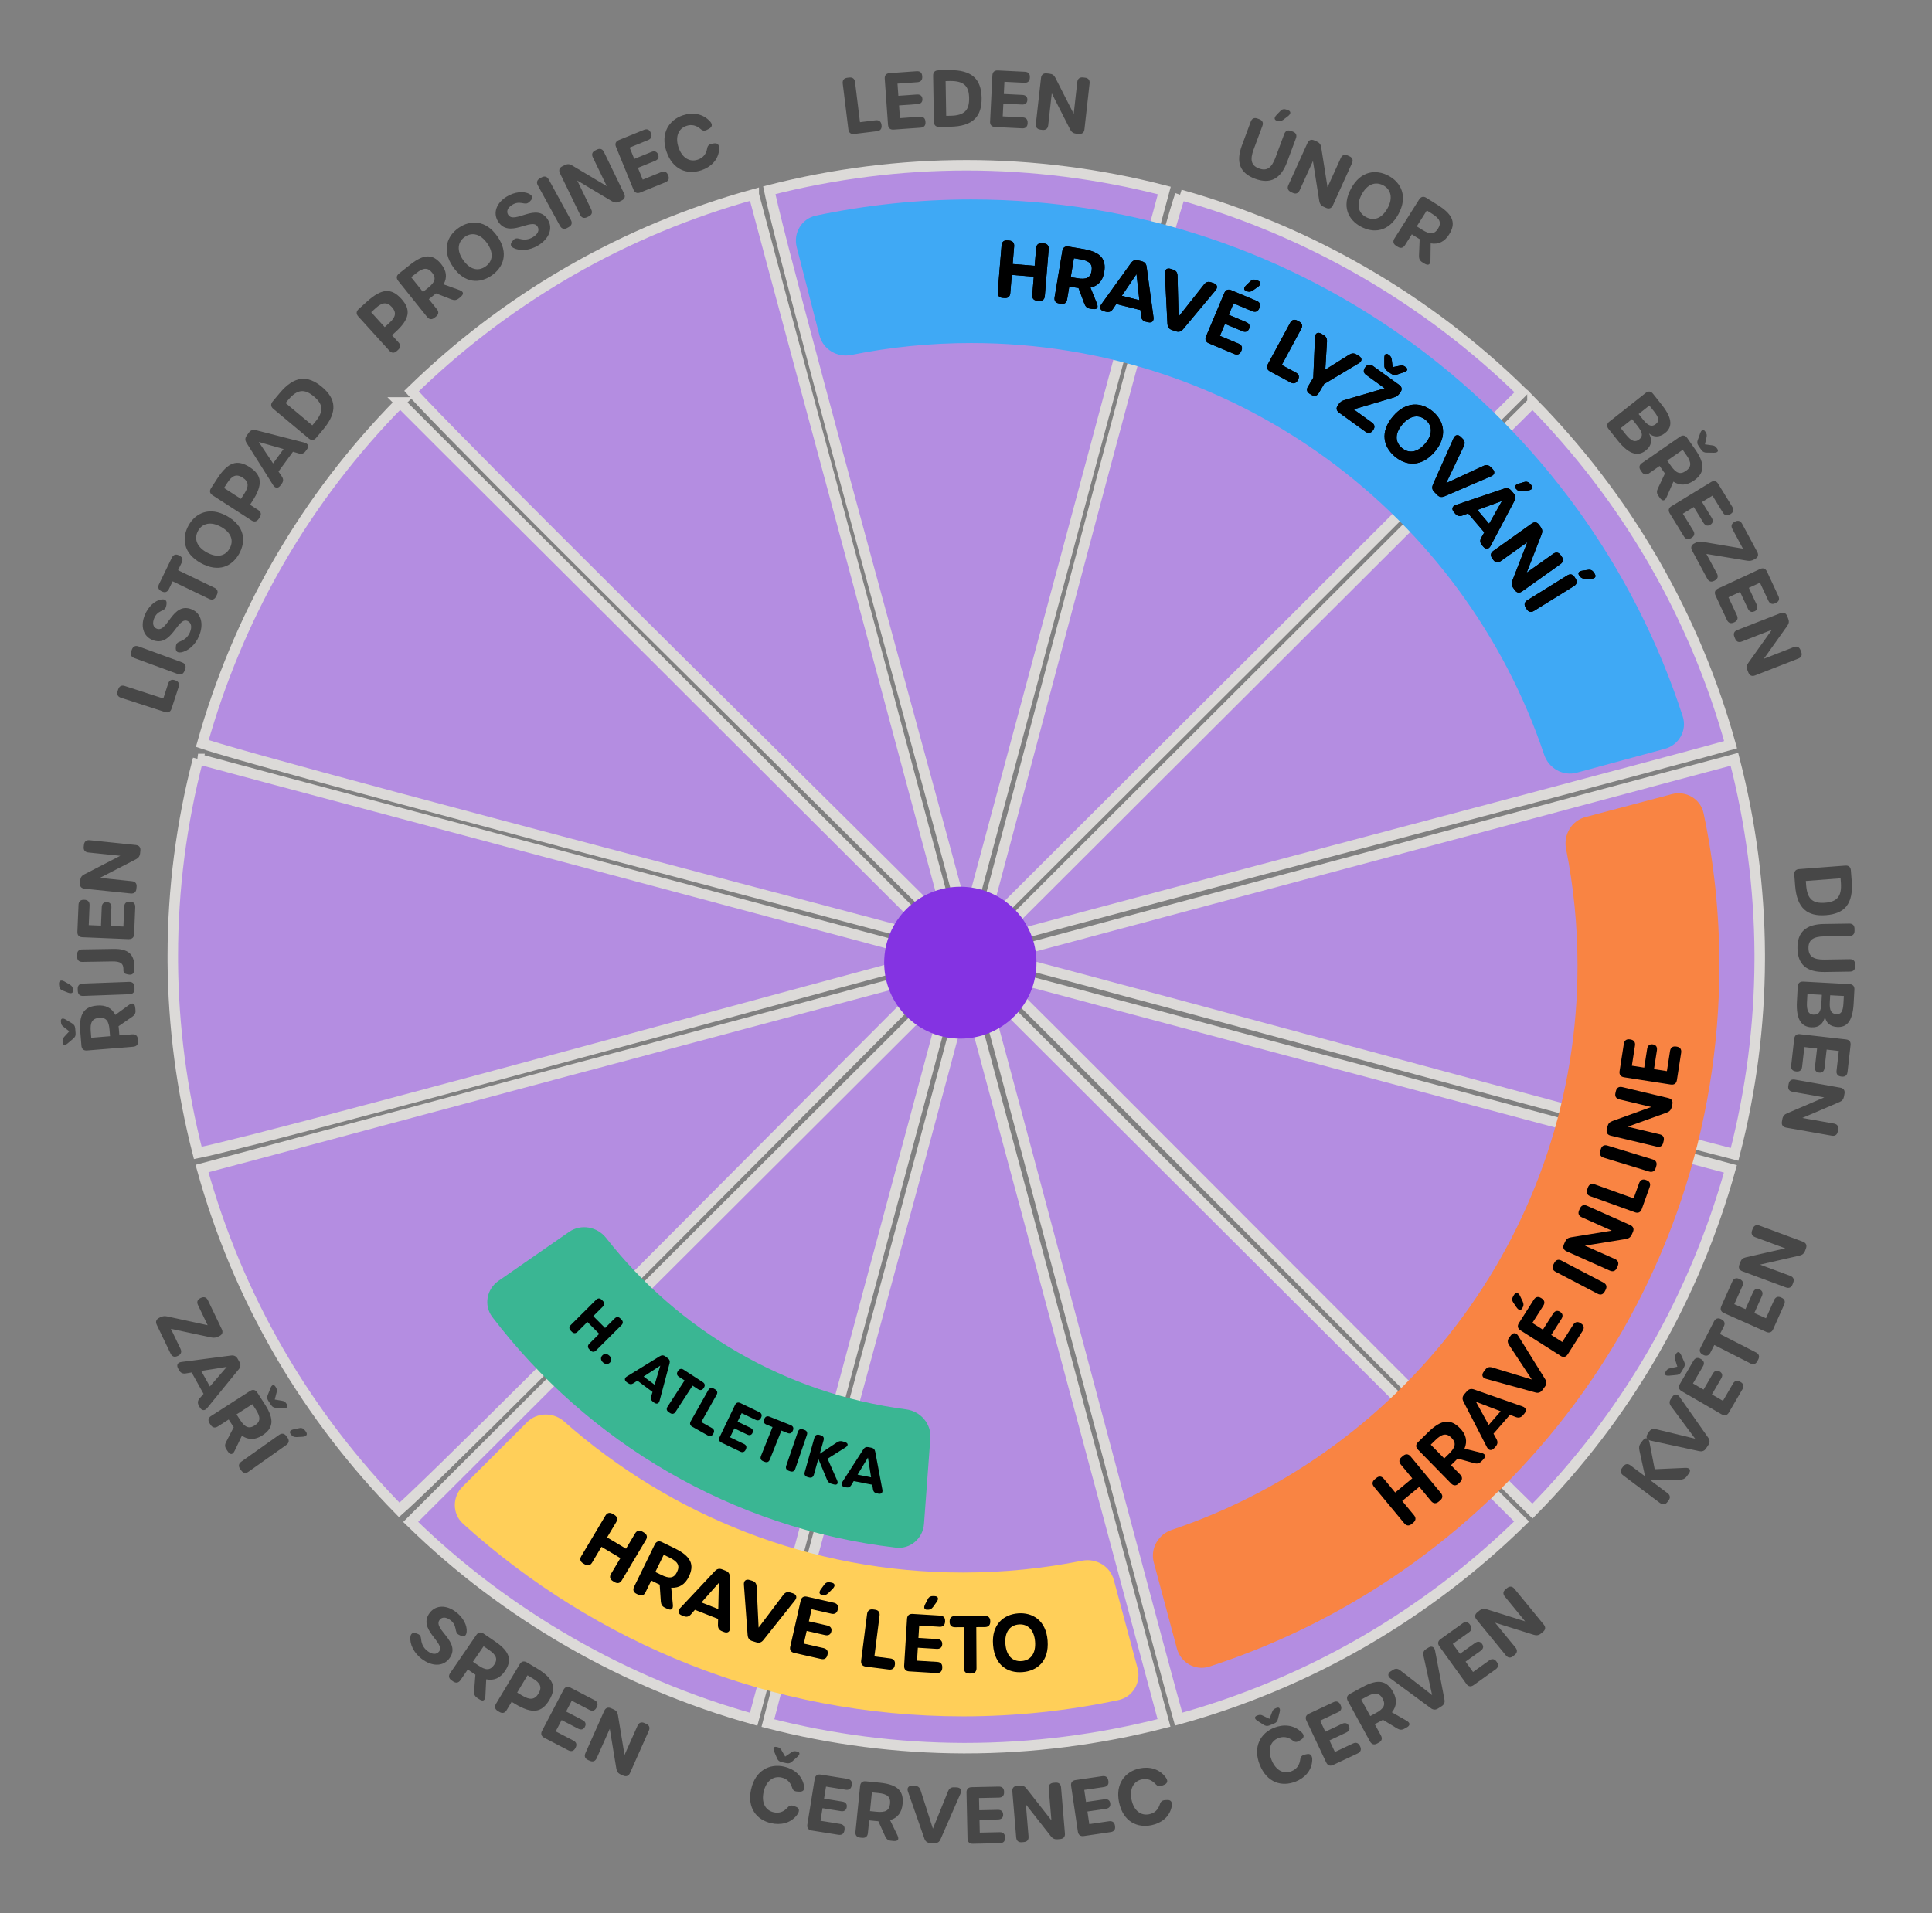 <svg width="736" height="729" viewBox="0 0 736 729" fill="none" xmlns="http://www.w3.org/2000/svg">
<rect x="0" y="0" width="736" height="729" fill="#808080" stroke="none"/>
<g clip-path="url(#clip0_2161_550)">
<mask id="mask0_2161_550" style="mask-type:luminance" maskUnits="userSpaceOnUse" x="0" y="0" width="736" height="729">
<path d="M736 0H0V729H736V0Z" fill="white"/>
</mask>
<g mask="url(#mask0_2161_550)">
<g opacity="0.8">
<path d="M389.48 455.581L424.75 586.941C433.94 621.181 441.16 648.061 443.43 656.501C418.64 662.881 393.19 666.121 367.78 666.121H366.83C341.78 666.041 316.79 662.831 292.52 656.561C294.79 647.531 303.62 614.761 314.52 574.451L327.03 528.241C342.21 472.221 359.2 409.481 368.07 375.921C372.11 390.951 380.1 420.701 389.47 455.571L389.48 455.581Z" fill="#C190F9" stroke="#F2F0ED" stroke-width="4"/>
<path d="M449.598 74.221C498.578 87.941 543.498 113.901 579.788 149.451C571.528 157.641 557.818 171.311 542.238 186.891L525.158 203.961C508.618 220.491 491.658 237.441 477.748 251.311L464.978 264.021C457.278 271.711 449.448 279.531 441.618 287.341L418.278 310.621C404.878 323.991 391.908 336.921 380.138 348.681C377.638 351.151 375.628 353.171 373.848 354.951C376.528 345.141 380.878 328.811 386.768 306.621L395.388 274.101C405.598 235.541 418.348 187.371 429.038 147.711C434.378 127.881 439.208 110.171 442.948 96.871C444.818 90.211 446.408 84.671 447.658 80.501C448.488 77.731 449.148 75.631 449.628 74.231L449.598 74.221Z" fill="#C190F9" stroke="#F2F0ED" stroke-width="4"/>
<path d="M368.209 62.98C393.329 62.98 418.849 66.21 443.539 72.591C439.419 87.751 431.679 116.62 423.529 147.07C417.489 169.63 411.299 192.76 406.199 211.7L401.519 229.06C398.699 239.57 395.839 250.26 392.969 260.93L384.419 292.74C379.499 311.04 374.749 328.73 370.429 344.81C369.499 348.19 368.769 350.95 368.129 353.38C365.529 343.54 361.109 327.2 355.069 304.98L346.199 272.4C335.739 233.97 322.659 185.95 312.049 146.31C306.749 126.49 302.059 108.77 298.629 95.4C296.909 88.71 295.509 83.121 294.499 78.891C293.829 76.091 293.349 73.941 293.059 72.49C317.759 66.18 343.029 62.98 368.209 62.98Z" fill="#C190F9" stroke="#F2F0ED" stroke-width="4"/>
<path d="M529.25 529.46C554.07 554.22 573.52 573.62 579.66 579.75C561.72 597.31 541.72 612.56 520.19 625.1L518.1 626.31C496.38 638.72 473.13 648.4 449 655.07C446.44 646.12 437.67 613.35 426.92 573.02L414.61 526.78C399.68 470.71 382.96 407.92 373.84 374.44L529.26 529.46H529.25Z" fill="#C190F9" stroke="#F2F0ED" stroke-width="4"/>
<path d="M287.138 74.081C290.108 85.291 295.128 103.971 300.848 125.221L307.118 148.511C314.208 174.821 321.508 201.911 326.928 222.231L329.138 230.501C331.968 241.041 334.858 251.771 337.728 262.481L346.288 294.401C351.168 312.601 355.888 330.201 360.198 346.211C361.088 349.591 361.828 352.341 362.498 354.761C355.318 347.541 343.298 335.601 326.948 319.381L302.938 295.591C274.618 267.541 239.238 232.491 210.198 203.461C195.678 188.951 182.738 175.951 173.068 166.081C168.228 161.151 164.208 157.001 161.218 153.851C159.238 151.761 157.738 150.141 156.758 149.031C174.468 131.761 194.108 116.761 215.198 104.411L217.298 103.191C239.168 90.621 262.648 80.831 287.138 74.061V74.081Z" fill="#C190F9" stroke="#F2F0ED" stroke-width="4"/>
<path d="M457.297 391.421L588.117 426.391C623.087 435.741 650.647 443.101 659.207 445.391C652.477 469.551 642.797 492.731 630.427 514.331L629.217 516.421C616.637 538.001 601.347 557.981 583.787 575.791C577.087 569.321 553.057 545.311 523.517 515.731L489.667 481.821C448.627 440.701 402.667 394.671 377.977 370.221C392.977 374.231 422.597 382.141 457.297 391.411V391.421Z" fill="#C190F9" stroke="#F2F0ED" stroke-width="4"/>
<path d="M152.396 153.351C160.596 161.581 174.306 175.261 189.936 190.831L207.056 207.881C223.616 224.381 240.606 241.291 254.496 255.161L267.226 267.891C274.946 275.591 282.796 283.421 290.636 291.241L313.996 314.551C327.396 327.931 340.366 340.861 352.156 352.621C354.616 355.101 356.646 357.111 358.426 358.881C348.586 356.211 332.186 351.861 309.876 345.971L277.156 337.341C238.556 327.171 190.336 314.461 150.636 303.811C130.776 298.481 113.056 293.671 99.736 289.951C93.076 288.091 87.516 286.501 83.346 285.261C80.576 284.441 78.476 283.781 77.066 283.301C83.746 259.511 93.236 236.731 105.316 215.511L106.526 213.411C119.166 191.621 134.596 171.421 152.416 153.351H152.396Z" fill="#C190F9" stroke="#F2F0ED" stroke-width="4"/>
<path d="M660.73 289.32C667.01 313.6 670.25 338.5 670.37 363.39V365.8C670.29 390.76 667.06 415.69 660.79 439.87C651.75 437.61 618.94 428.81 578.58 417.94L532.32 405.47C476.12 390.32 413.19 373.35 379.52 364.49C395.07 360.33 426.29 351.98 462.3 342.36L593.65 307.25C626.71 298.41 652.5 291.52 660.73 289.32Z" fill="#C190F9" stroke="#F2F0ED" stroke-width="4"/>
<path d="M75.448 289.211C82.708 291.181 93.108 293.971 105.318 297.231L150.138 309.181C172.738 315.201 195.918 321.381 214.898 326.461L232.298 331.131C242.858 333.951 253.598 336.821 264.328 339.691L296.298 348.241C314.568 353.131 332.228 357.851 348.298 362.141C351.678 363.071 354.438 363.791 356.878 364.431C347.028 367.021 330.658 371.431 308.428 377.451L275.798 386.291C235.078 397.331 186.988 410.361 147.828 420.791C128.248 426.001 110.898 430.571 97.818 433.901C86.858 436.691 79.028 438.591 75.348 439.321C69.208 415.391 66.008 390.931 65.828 366.531V364.111C65.838 338.941 69.078 313.751 75.458 289.211H75.448Z" fill="#C190F9" stroke="#F2F0ED" stroke-width="4"/>
<path d="M583.79 153.41C601.39 171.31 616.68 191.26 629.25 212.76L630.46 214.85C642.9 236.51 652.6 259.71 659.28 283.78C650.31 286.33 617.46 295.08 577.03 305.81L530.68 318.1C474.48 332.99 411.56 349.67 378 358.77C389.43 347.36 412.43 324.4 438.98 297.91L535.74 201.36C559.43 177.72 577.85 159.34 583.79 153.42V153.41Z" fill="#C190F9" stroke="#F2F0ED" stroke-width="4"/>
<path d="M358.299 370.061C351.059 377.221 339.089 389.211 322.839 405.531L298.999 429.481C270.879 457.741 235.749 493.041 206.659 522.011C192.109 536.501 179.079 549.401 169.189 559.061C164.249 563.891 160.089 567.891 156.929 570.881C154.829 572.861 153.209 574.351 152.089 575.331C134.769 557.661 119.739 538.071 107.359 517.021L106.139 514.931C93.539 493.121 83.729 469.691 76.949 445.261C88.179 442.301 106.889 437.301 128.189 431.591L151.529 425.331C174.139 419.271 197.329 413.051 216.319 407.981L233.739 403.351C244.309 400.521 255.059 397.651 265.799 394.781L297.799 386.231C316.039 381.361 333.669 376.651 349.719 372.361C353.109 371.471 355.869 370.731 358.299 370.071V370.061Z" fill="#C190F9" stroke="#F2F0ED" stroke-width="4"/>
<path d="M344.607 440.911L318.418 538.481C303.448 594.281 290.267 643.361 287.107 655.101C238.037 641.451 192.847 615.451 156.438 579.911L204.447 532.011C256.277 480.301 337.457 399.301 362.487 374.341C358.027 390.941 351.717 414.441 344.607 440.921V440.911Z" fill="#C190F9" stroke="#F2F0ED" stroke-width="4"/>
</g>
<path d="M365.838 395.761C381.858 395.761 394.848 382.811 394.848 366.821C394.848 350.831 381.858 337.881 365.838 337.881C349.818 337.881 336.828 350.841 336.828 366.821C336.828 382.801 349.818 395.761 365.838 395.761Z" fill="#8433E2"/>
</g>
<path d="M505.211 671.551L497.691 655.631C497.141 654.471 497.481 653.531 498.641 652.991L507.981 648.601C509.141 648.051 510.081 648.391 510.631 649.551L510.731 649.761C511.281 650.921 510.941 651.861 509.781 652.401L502.901 655.641L504.891 659.851L511.281 656.841C512.441 656.291 513.361 656.591 513.861 657.651V657.681C514.381 658.751 514.011 659.621 512.851 660.171L506.461 663.181L508.541 667.581L515.421 664.341C516.581 663.791 517.521 664.131 518.071 665.291L518.161 665.491C518.711 666.651 518.371 667.591 517.211 668.131L507.871 672.521C506.711 673.071 505.771 672.731 505.221 671.571L505.211 671.551Z" fill="#474747"/>
<path d="M323.192 49.321L321.042 31.851C320.892 30.581 321.502 29.791 322.772 29.641L323.512 29.551C324.782 29.401 325.572 30.011 325.732 31.281L327.612 46.561L333.582 45.831C334.852 45.681 335.642 46.291 335.802 47.561L335.832 47.781C335.982 49.051 335.372 49.841 334.102 49.991L325.412 51.051C324.142 51.201 323.352 50.591 323.192 49.321Z" fill="#474747"/>
<path d="M338.293 47.55L337.043 29.99C336.953 28.71 337.603 27.96 338.893 27.87L349.193 27.14C350.473 27.05 351.233 27.7 351.313 28.98L351.333 29.21C351.423 30.49 350.773 31.24 349.483 31.33L341.903 31.87L342.233 36.51L349.273 36.01C350.553 35.92 351.303 36.52 351.393 37.69V37.72C351.473 38.9 350.813 39.58 349.543 39.67L342.493 40.17L342.843 45.02L350.423 44.48C351.703 44.39 352.463 45.04 352.543 46.32L352.563 46.54C352.653 47.82 352.003 48.57 350.713 48.66L340.413 49.39C339.133 49.48 338.383 48.83 338.293 47.55Z" fill="#474747"/>
<path d="M355.771 46.42L355.481 28.82C355.461 27.54 356.151 26.82 357.441 26.8L361.621 26.73C370.371 26.59 373.831 30.24 373.951 37.33C374.061 44.32 370.721 48.16 361.971 48.3L357.791 48.37C356.511 48.39 355.791 47.7 355.771 46.42ZM369.191 37.37C369.121 32.91 367.331 30.79 361.841 30.88L360.231 30.91L360.451 44.15L362.101 44.12C367.551 44.03 369.271 41.87 369.191 37.37Z" fill="#474747"/>
<path d="M377.182 46.311L378.052 28.731C378.112 27.451 378.852 26.781 380.132 26.841L390.442 27.351C391.722 27.411 392.392 28.151 392.332 29.431V29.661C392.262 30.941 391.512 31.611 390.232 31.551L382.642 31.171L382.412 35.821L389.472 36.171C390.752 36.231 391.432 36.921 391.372 38.091V38.121C391.312 39.301 390.572 39.901 389.292 39.841L382.232 39.491L381.992 44.351L389.582 44.731C390.862 44.791 391.532 45.531 391.472 46.811V47.031C391.402 48.311 390.652 48.981 389.382 48.911L379.062 48.401C377.782 48.341 377.112 47.601 377.172 46.321L377.182 46.311Z" fill="#474747"/>
<path d="M396.373 49.401C395.103 49.261 394.473 48.481 394.613 47.211L396.573 29.721C396.713 28.451 397.493 27.831 398.773 27.971L399.833 28.091C400.913 28.211 401.563 28.671 402.063 29.681L409.033 43.391L410.393 31.271C410.533 30.001 411.313 29.381 412.593 29.521L413.323 29.601C414.593 29.741 415.223 30.521 415.083 31.791L413.123 49.281C412.983 50.551 412.193 51.171 410.923 51.031L409.903 50.921C408.823 50.801 408.153 50.281 407.673 49.341L400.673 35.581L399.313 47.751C399.173 49.021 398.393 49.641 397.113 49.501L396.373 49.421V49.401Z" fill="#474747"/>
<path d="M473.143 55.321L476.483 46.341C476.933 45.141 477.833 44.721 479.043 45.171L479.743 45.431C480.943 45.881 481.363 46.781 480.913 47.981L477.583 56.931C476.073 60.991 476.713 63.121 479.613 64.191C482.523 65.271 484.393 64.081 485.893 60.041L489.233 51.061C489.683 49.861 490.583 49.441 491.793 49.891L492.513 50.151C493.713 50.601 494.133 51.501 493.683 52.701L490.333 61.701C487.903 68.251 483.873 70.241 478.143 68.121C472.413 66.001 470.683 61.921 473.143 55.311V55.321ZM486.313 43.791L487.793 42.261C488.513 41.511 489.293 41.461 490.293 41.841L490.703 41.991C491.763 42.381 491.883 43.321 490.703 44.241L488.873 45.641C488.023 46.251 487.323 46.341 486.323 45.971C485.373 45.621 485.313 44.841 486.323 43.791H486.313Z" fill="#474747"/>
<path d="M491.801 73.171C490.631 72.641 490.281 71.711 490.811 70.541L498.081 54.501C498.611 53.331 499.541 52.981 500.711 53.511L501.681 53.951C502.671 54.401 503.141 55.041 503.321 56.151L505.721 71.341L510.761 60.231C511.291 59.061 512.221 58.711 513.391 59.241L514.061 59.541C515.231 60.071 515.581 61.001 515.051 62.171L507.781 78.211C507.251 79.381 506.321 79.731 505.151 79.201L504.221 78.781C503.231 78.331 502.751 77.631 502.581 76.591L500.171 61.351L495.111 72.511C494.581 73.681 493.651 74.031 492.481 73.501L491.801 73.201V73.171Z" fill="#474747"/>
<path d="M514.711 71.811C518.381 65.051 524.231 64.421 529.011 67.001C533.711 69.541 536.431 74.801 532.761 81.561C529.021 88.451 523.221 88.951 518.441 86.371C513.661 83.791 510.981 78.701 514.711 71.811ZM528.621 79.311C530.691 75.501 529.941 72.241 527.001 70.651C523.991 69.021 520.871 70.181 518.791 74.011C516.661 77.941 517.371 81.091 520.401 82.721C523.391 84.331 526.471 83.241 528.601 79.311H528.621Z" fill="#474747"/>
<path d="M542.522 100.361L541.772 99.891C540.832 99.301 540.542 98.521 540.572 97.431L540.822 91.131C540.532 90.971 540.242 90.791 539.952 90.611L537.842 89.291L535.222 93.431C534.532 94.511 533.562 94.731 532.482 94.051L531.832 93.631C530.752 92.951 530.522 91.971 531.212 90.891L540.632 76.001C541.322 74.921 542.292 74.701 543.372 75.381L547.892 78.231C553.812 81.961 554.642 85.241 552.012 89.391C550.352 92.021 548.052 93.261 545.022 92.741L544.942 99.081C544.922 100.881 544.122 101.361 542.522 100.361ZM547.812 87.131C549.242 84.871 548.472 83.291 545.662 81.521L543.552 80.201L539.722 86.261L541.832 87.581C544.642 89.351 546.372 89.411 547.822 87.131H547.812Z" fill="#474747"/>
<path d="M613.101 160.661L626.931 149.731C627.941 148.941 628.931 149.051 629.721 150.051L633.051 154.241C637.541 159.891 636.881 162.981 634.291 165.031C632.091 166.771 629.951 166.641 628.181 165.181C629.421 167.431 629.331 169.781 626.961 171.661C624.321 173.741 620.941 173.721 616.331 167.921L612.771 163.441C611.971 162.441 612.091 161.451 613.091 160.651L613.101 160.661ZM624.391 167.501C625.941 166.271 625.891 164.921 623.711 162.181L621.751 159.721L617.431 163.131L619.361 165.561C621.461 168.201 622.951 168.621 624.381 167.491L624.391 167.501ZM630.781 161.591C632.191 160.471 632.091 159.261 630.011 156.641L628.331 154.531L624.241 157.771L625.961 159.931C627.871 162.341 629.311 162.771 630.781 161.601V161.591Z" fill="#474747"/>
<path d="M632.213 189.561L631.713 188.841C631.073 187.931 631.093 187.121 631.573 186.111L634.263 180.411C634.063 180.151 633.863 179.881 633.663 179.591L632.243 177.551L628.213 180.351C627.163 181.081 626.173 180.911 625.443 179.861L625.003 179.221C624.273 178.171 624.443 177.191 625.503 176.461L639.983 166.411C641.033 165.681 642.023 165.851 642.753 166.901L645.803 171.281C649.803 177.021 649.283 180.361 645.233 183.161C642.673 184.931 640.073 185.191 637.493 183.531L634.943 189.341C634.223 190.991 633.293 191.121 632.213 189.581V189.561ZM642.253 179.441C644.453 177.911 644.363 176.161 642.463 173.441L641.043 171.401L635.143 175.491L636.563 177.531C638.463 180.251 640.033 180.981 642.253 179.441ZM649.613 164.431C650.253 165.341 650.283 165.771 650.093 166.641L649.503 169.321L652.223 169.701C653.073 169.821 653.453 169.961 654.143 170.931C654.903 172.011 654.173 172.531 652.893 172.511L650.243 172.471C649.373 172.491 648.693 172.251 648.073 171.361L647.083 169.941C646.463 169.051 646.493 168.351 646.813 167.541L647.703 165.051C648.133 163.841 648.873 163.371 649.613 164.431Z" fill="#474747"/>
<path d="M636.762 192.88L651.812 183.69C652.902 183.02 653.882 183.26 654.542 184.35L659.932 193.14C660.602 194.23 660.362 195.2 659.272 195.87L659.072 195.99C657.982 196.66 657.002 196.42 656.342 195.33L652.372 188.86L648.392 191.29L652.082 197.3C652.752 198.39 652.562 199.34 651.562 199.94L651.532 199.96C650.522 200.58 649.612 200.3 648.942 199.21L645.252 193.2L641.092 195.74L645.062 202.21C645.732 203.3 645.492 204.27 644.402 204.94L644.212 205.05C643.122 205.72 642.142 205.48 641.482 204.39L636.092 195.6C635.422 194.51 635.662 193.54 636.752 192.87L636.762 192.88Z" fill="#474747"/>
<path d="M645.402 207.1L645.902 206.83C646.762 206.37 647.512 206.27 648.492 206.44L663.982 209.06L659.952 201.56C659.342 200.43 659.632 199.48 660.762 198.87L660.962 198.76C662.092 198.16 663.042 198.44 663.652 199.57L669.422 210.29C670.032 211.41 669.742 212.37 668.642 212.96L668.142 213.23C667.282 213.69 666.532 213.8 665.552 213.64L650.052 211.07L654.062 218.52C654.672 219.64 654.382 220.6 653.252 221.2L653.062 221.3C651.932 221.91 650.982 221.62 650.372 220.49L644.602 209.77C643.992 208.64 644.282 207.69 645.392 207.09L645.402 207.1Z" fill="#474747"/>
<path d="M654.501 224.251L670.491 216.821C671.651 216.281 672.591 216.621 673.131 217.781L677.481 227.121C678.021 228.281 677.681 229.221 676.521 229.761L676.311 229.861C675.151 230.401 674.211 230.061 673.671 228.901L670.461 222.031L666.231 223.991L669.211 230.381C669.751 231.541 669.451 232.451 668.391 232.951H668.361C667.281 233.461 666.411 233.091 665.871 231.931L662.891 225.541L658.471 227.591L661.681 234.461C662.221 235.621 661.881 236.561 660.721 237.101L660.521 237.191C659.361 237.731 658.421 237.391 657.881 236.231L653.531 226.891C652.991 225.731 653.331 224.791 654.501 224.251Z" fill="#474747"/>
<path d="M660.704 242.631C660.234 241.441 660.634 240.521 661.834 240.061L678.264 233.651C679.464 233.181 680.374 233.581 680.844 234.781L681.234 235.771C681.624 236.781 681.524 237.571 680.864 238.481L671.944 251.021L683.334 246.581C684.524 246.111 685.444 246.511 685.904 247.711L686.174 248.391C686.644 249.581 686.244 250.501 685.044 250.961L668.614 257.371C667.414 257.841 666.504 257.441 666.034 256.241L665.664 255.291C665.274 254.281 665.424 253.441 666.034 252.581L674.994 239.991L663.564 244.451C662.364 244.921 661.454 244.521 660.984 243.321L660.714 242.631H660.704Z" fill="#474747"/>
<path d="M685.381 331.161L702.971 329.821C704.251 329.721 705.001 330.371 705.101 331.651L705.421 335.811C706.091 344.521 702.651 348.181 695.561 348.721C688.571 349.251 684.531 346.151 683.861 337.451L683.541 333.291C683.441 332.011 684.091 331.261 685.371 331.161H685.381ZM695.241 343.981C699.701 343.641 701.711 341.731 701.291 336.271L701.171 334.671L687.941 335.681L688.061 337.321C688.481 342.741 690.741 344.321 695.231 343.981H695.241Z" fill="#474747"/>
<path d="M694.872 352.08L704.472 351.93C705.752 351.91 706.472 352.6 706.492 353.88V354.62C706.532 355.9 705.832 356.62 704.552 356.64L694.982 356.79C690.642 356.86 688.892 358.23 688.942 361.31C688.992 364.4 690.782 365.71 695.102 365.64L704.702 365.49C705.982 365.47 706.702 366.16 706.722 367.44V368.2C706.752 369.48 706.062 370.2 704.782 370.22L695.172 370.37C688.172 370.48 684.852 367.47 684.752 361.37C684.652 355.27 687.832 352.18 694.892 352.07L694.872 352.08Z" fill="#474747"/>
<path d="M686.954 374.03L704.564 374.99C705.844 375.06 706.514 375.8 706.444 377.08L706.154 382.43C705.764 389.63 703.214 391.51 699.914 391.33C697.124 391.18 695.594 389.66 695.234 387.41C694.664 389.92 693.044 391.62 690.014 391.45C686.654 391.27 684.134 389.01 684.544 381.62L684.854 375.91C684.924 374.63 685.664 373.97 686.944 374.04L686.954 374.03ZM690.844 386.62C692.824 386.73 693.684 385.68 693.874 382.2L694.044 379.07L688.544 378.77L688.374 381.87C688.184 385.23 689.024 386.54 690.844 386.63V386.62ZM699.564 386.42C701.364 386.52 702.094 385.54 702.274 382.21L702.424 379.52L697.214 379.24L697.064 381.99C696.894 385.06 697.684 386.32 699.564 386.43V386.42Z" fill="#474747"/>
<path d="M685.7 394.07L703.23 396.06C704.5 396.21 705.13 396.98 704.98 398.25L703.82 408.49C703.67 409.76 702.9 410.38 701.62 410.24L701.39 410.21C700.12 410.06 699.49 409.29 699.64 408.01L700.5 400.47L695.87 399.94L695.07 406.94C694.92 408.21 694.19 408.84 693.03 408.71H693C691.82 408.57 691.27 407.8 691.42 406.53L692.22 399.53L687.38 398.98L686.52 406.52C686.37 407.79 685.6 408.41 684.32 408.27L684.1 408.24C682.83 408.09 682.2 407.32 682.35 406.05L683.51 395.81C683.66 394.54 684.44 393.92 685.71 394.06L685.7 394.07Z" fill="#474747"/>
<path d="M683.691 411.37L701.061 414.45C702.321 414.67 702.901 415.49 702.671 416.75L702.481 417.8C702.291 418.86 701.781 419.49 700.751 419.92L686.591 425.99L698.631 428.12C699.891 428.35 700.471 429.16 700.241 430.42L700.111 431.14C699.891 432.4 699.071 432.97 697.811 432.75L680.441 429.67C679.181 429.44 678.601 428.63 678.831 427.37L679.011 426.36C679.201 425.3 679.771 424.66 680.741 424.24L694.961 418.16L682.881 416.02C681.611 415.79 681.041 414.98 681.271 413.72L681.401 412.99C681.631 411.73 682.441 411.16 683.711 411.38L683.691 411.37Z" fill="#474747"/>
<path d="M23.843 397.15C23.753 396.04 23.933 395.66 24.533 395L26.393 392.98L24.233 391.29C23.553 390.76 23.293 390.45 23.193 389.26C23.083 387.94 23.973 387.86 25.073 388.52L27.343 389.88C28.103 390.3 28.573 390.85 28.653 391.92L28.793 393.64C28.883 394.72 28.503 395.31 27.813 395.85L25.793 397.56C24.813 398.39 23.933 398.43 23.833 397.14L23.843 397.15ZM51.543 384.14L51.613 385.02C51.703 386.13 51.283 386.82 50.353 387.45L45.163 391.03C45.203 391.36 45.243 391.69 45.273 392.04L45.473 394.52L50.363 394.12C51.643 394.02 52.403 394.66 52.513 395.94L52.573 396.71C52.683 397.99 52.033 398.75 50.753 398.85L33.173 400.28C31.893 400.39 31.133 399.74 31.023 398.47L30.583 393.15C30.013 386.18 32.143 383.56 37.053 383.16C40.163 382.9 42.533 383.99 43.933 386.72L49.053 382.98C50.503 381.92 51.373 382.26 51.533 384.14H51.543ZM37.763 387.86C35.093 388.08 34.293 389.64 34.563 392.95L34.763 395.43L41.923 394.84L41.723 392.36C41.453 389.05 40.453 387.64 37.763 387.86Z" fill="#474747"/>
<path d="M25.832 378.211L23.852 377.431C22.892 377.051 22.542 376.361 22.502 375.291L22.482 374.851C22.442 373.721 23.262 373.251 24.562 374.001L26.562 375.151C27.462 375.701 27.802 376.311 27.842 377.381C27.882 378.391 27.182 378.751 25.832 378.211ZM49.322 378.851L31.692 379.501C30.412 379.551 29.682 378.871 29.632 377.591L29.602 376.851C29.552 375.571 30.232 374.841 31.522 374.791L49.152 374.141C50.432 374.091 51.162 374.771 51.212 376.051L51.242 376.791C51.292 378.071 50.612 378.801 49.332 378.851H49.322Z" fill="#474747"/>
<path d="M51.213 368.32C51.213 368.62 51.213 368.94 51.183 369.23C51.113 370.92 50.443 371.61 48.973 371.35L48.603 371.28C47.553 371.1 47.023 370.7 47.013 369.75V369.15C46.973 367.07 45.833 366.29 42.693 366.34L31.393 366.53C30.113 366.55 29.393 365.86 29.373 364.58V363.79C29.333 362.51 30.033 361.79 31.313 361.77L43.243 361.58C48.703 361.49 51.133 363.5 51.203 368.32H51.213Z" fill="#474747"/>
<path d="M49.01 357.85L31.38 357.12C30.1 357.07 29.42 356.33 29.48 355.05L29.91 344.76C29.96 343.48 30.7 342.81 31.98 342.86H32.21C33.49 342.92 34.17 343.65 34.12 344.93L33.81 352.51L38.47 352.7L38.76 345.66C38.81 344.38 39.5 343.7 40.67 343.75H40.7C41.88 343.8 42.49 344.53 42.43 345.81L42.14 352.85L47.01 353.05L47.32 345.47C47.37 344.19 48.11 343.52 49.39 343.57H49.61C50.89 343.63 51.57 344.36 51.52 345.64L51.09 355.93C51.04 357.21 50.3 357.88 49.02 357.83L49.01 357.85Z" fill="#474747"/>
<path d="M51.962 338.681C51.833 339.951 51.053 340.581 49.773 340.451L32.223 338.631C30.953 338.501 30.312 337.731 30.453 336.451L30.562 335.401C30.672 334.321 31.133 333.671 32.133 333.161L45.822 326.091L33.663 324.831C32.392 324.701 31.753 323.931 31.892 322.651L31.973 321.921C32.102 320.651 32.883 320.021 34.153 320.151L51.703 321.971C52.972 322.101 53.612 322.881 53.472 324.151L53.362 325.171C53.252 326.251 52.733 326.921 51.792 327.411L38.053 334.501L50.263 335.771C51.532 335.901 52.172 336.671 52.032 337.951L51.953 338.691L51.962 338.681Z" fill="#474747"/>
<path d="M62.852 271.32L46.072 265.88C44.852 265.48 44.402 264.59 44.802 263.38L45.032 262.67C45.432 261.45 46.322 261 47.532 261.4L62.212 266.16L64.072 260.45C64.472 259.23 65.362 258.78 66.572 259.18L66.782 259.25C68.002 259.65 68.452 260.54 68.052 261.75L65.342 270.05C64.942 271.27 64.052 271.72 62.842 271.32H62.852Z" fill="#474747"/>
<path d="M67.723 256.831L51.163 250.751C49.963 250.311 49.543 249.401 49.983 248.201L50.243 247.501C50.683 246.301 51.593 245.881 52.793 246.321L69.353 252.401C70.553 252.841 70.973 253.751 70.533 254.951L70.273 255.651C69.833 256.851 68.923 257.271 67.723 256.831Z" fill="#474747"/>
<path d="M68.831 248.58C67.491 248.79 66.851 248.09 66.971 246.71L67.011 246.29C67.101 245.19 67.631 244.78 68.801 244.34C70.411 243.73 71.651 242.6 72.351 240.94C73.231 238.84 72.871 237.22 71.391 236.6C67.511 234.98 65.471 246.96 57.991 243.83C54.531 242.39 53.431 238.48 55.191 234.28C56.501 231.15 58.951 228.82 61.471 228.43C62.951 228.2 63.651 228.87 63.421 230.27L63.341 230.77C63.121 232.08 62.441 232.32 61.371 232.84C60.141 233.44 59.301 234.22 58.751 235.55C57.951 237.45 58.311 238.98 59.671 239.55C63.901 241.32 65.571 229.07 73.091 232.21C76.671 233.71 77.711 237.83 75.821 242.36C74.401 245.75 71.631 248.17 68.861 248.6L68.831 248.58Z" fill="#474747"/>
<path d="M79.663 228.201L65.773 221.501L64.343 224.451C63.783 225.601 62.843 225.931 61.693 225.371L61.483 225.271C60.333 224.711 60.003 223.771 60.563 222.621L65.463 212.511C66.023 211.361 66.963 211.031 68.113 211.591L68.323 211.691C69.473 212.251 69.803 213.191 69.243 214.341L67.823 217.271L81.713 223.971C82.863 224.531 83.193 225.471 82.633 226.621L82.313 227.281C81.753 228.431 80.813 228.761 79.663 228.201Z" fill="#474747"/>
<path d="M76.472 214.531C69.742 210.791 69.182 204.941 71.832 200.201C74.432 195.541 79.732 192.891 86.462 196.641C93.322 200.451 93.752 206.251 91.112 210.991C88.462 215.731 83.342 218.341 76.472 214.531ZM84.162 200.741C80.372 198.631 77.092 199.341 75.472 202.241C73.802 205.231 74.922 208.351 78.732 210.471C82.652 212.651 85.812 211.971 87.492 208.961C89.142 206.001 88.092 202.911 84.172 200.731L84.162 200.741Z" fill="#474747"/>
<path d="M95.81 198.3L81 188.74C79.92 188.05 79.71 187.07 80.41 185.99L82.76 182.37C86.86 176.05 90.37 174.94 95.11 178C99.86 181.06 100.21 184.68 96.14 190.96L95.25 192.33L98.37 194.34C99.45 195.04 99.66 196.01 98.96 197.09L98.55 197.71C97.85 198.78 96.88 199 95.8 198.3H95.81ZM92.43 181.99C90.11 180.49 88.43 181.16 86.62 183.95L85.34 185.93L91.79 190.09L93.07 188.11C94.88 185.32 94.78 183.51 92.44 181.99H92.43Z" fill="#474747"/>
<path d="M116.923 171.23L116.433 171.9C115.763 172.82 114.903 173.1 113.793 172.77L111.603 172.14L106.093 179.67L107.363 181.55C108.013 182.5 108.003 183.41 107.323 184.33L106.853 184.97C105.993 186.15 104.853 186.12 104.073 184.89L93.913 168.75C93.293 167.77 93.323 166.88 93.993 165.97L94.823 164.83C95.493 163.92 96.333 163.62 97.453 163.91L115.963 168.65C117.383 169.01 117.763 170.08 116.913 171.25L116.923 171.23ZM98.573 168.41L104.033 176.58L108.033 171.11L98.563 168.41H98.573Z" fill="#474747"/>
<path d="M117.641 167.091L104.111 155.791C103.131 154.971 103.041 153.981 103.861 153.001L106.541 149.801C112.151 143.101 117.191 142.881 122.641 147.431C128.021 151.921 128.741 156.951 123.121 163.641L120.441 166.841C119.621 167.821 118.621 167.911 117.641 167.091ZM119.551 151.051C116.121 148.191 113.341 148.151 109.821 152.351L108.791 153.581L118.971 162.081L120.031 160.821C123.531 156.651 123.011 153.941 119.561 151.061L119.551 151.051Z" fill="#474747"/>
<path d="M148.322 133.631L136.482 120.581C135.622 119.631 135.672 118.641 136.622 117.781L139.822 114.891C145.412 109.841 149.092 109.661 152.892 113.851C156.682 118.041 156.092 121.621 150.542 126.641L149.332 127.741L151.832 130.491C152.692 131.441 152.642 132.431 151.692 133.291L151.142 133.791C150.192 134.651 149.192 134.601 148.332 133.651L148.322 133.631ZM149.272 117.001C147.422 114.961 145.622 115.161 143.152 117.391L141.402 118.971L146.552 124.651L148.302 123.071C150.772 120.841 151.142 119.061 149.272 117.001Z" fill="#474747"/>
<path d="M175.393 113.211L174.703 113.761C173.833 114.451 173.003 114.471 171.973 114.081L166.093 111.781C165.843 112.001 165.583 112.211 165.313 112.431L163.363 113.981L166.433 117.811C167.233 118.811 167.123 119.801 166.123 120.601L165.513 121.081C164.513 121.881 163.513 121.771 162.713 120.771L151.693 107.021C150.893 106.021 151.003 105.031 152.003 104.231L156.183 100.901C161.653 96.531 165.033 96.831 168.103 100.671C170.053 103.101 170.473 105.671 168.983 108.351L174.963 110.501C176.653 111.111 176.853 112.021 175.383 113.201L175.393 113.211ZM164.603 103.891C162.933 101.801 161.183 102.011 158.583 104.081L156.633 105.631L161.123 111.231L163.073 109.681C165.673 107.601 166.293 105.991 164.613 103.891H164.603Z" fill="#474747"/>
<path d="M172.602 101.721C168.202 95.411 170.272 89.911 174.732 86.821C179.122 83.771 185.042 83.721 189.452 90.031C193.942 96.461 191.772 101.861 187.312 104.961C182.852 108.061 177.092 108.161 172.602 101.731V101.721ZM185.582 92.701C183.102 89.141 179.842 88.341 177.112 90.241C174.302 92.191 173.922 95.491 176.422 99.061C178.982 102.731 182.122 103.511 184.952 101.541C187.742 99.601 188.152 96.371 185.592 92.691L185.582 92.701Z" fill="#474747"/>
<path d="M195.612 94.48C194.412 93.86 194.302 92.92 195.212 91.88L195.492 91.56C196.222 90.72 196.892 90.71 198.092 91.04C199.752 91.5 201.422 91.32 202.972 90.39C204.932 89.22 205.592 87.69 204.762 86.32C202.592 82.73 193.852 91.19 189.662 84.26C187.732 81.06 189.142 77.26 193.062 74.9C195.982 73.14 199.332 72.71 201.592 73.88C202.922 74.56 203.092 75.52 202.082 76.51L201.722 76.87C200.772 77.8 200.082 77.59 198.902 77.38C197.552 77.14 196.422 77.27 195.182 78.02C193.412 79.08 192.792 80.53 193.562 81.79C195.932 85.71 204.532 76.81 208.742 83.77C210.752 87.09 209.142 91.03 204.942 93.56C201.792 95.46 198.122 95.78 195.632 94.49L195.612 94.48Z" fill="#474747"/>
<path d="M213.34 86.09L204.89 70.64C204.27 69.52 204.56 68.56 205.68 67.95L206.33 67.59C207.45 66.98 208.41 67.26 209.03 68.38L217.48 83.83C218.09 84.95 217.81 85.91 216.69 86.52L216.04 86.88C214.92 87.49 213.96 87.21 213.34 86.09Z" fill="#474747"/>
<path d="M223.643 82.77C222.493 83.33 221.543 83 220.993 81.85L213.313 66C212.753 64.85 213.083 63.91 214.243 63.35L215.203 62.89C216.183 62.42 216.983 62.46 217.943 63.04L231.163 70.94L225.843 59.96C225.283 58.81 225.613 57.87 226.763 57.31L227.423 56.99C228.573 56.43 229.523 56.76 230.073 57.91L237.753 73.76C238.313 74.91 237.983 75.85 236.823 76.41L235.903 76.86C234.923 77.33 234.073 77.24 233.163 76.71L219.893 68.78L225.233 79.8C225.793 80.95 225.463 81.89 224.303 82.45L223.633 82.77H223.643Z" fill="#474747"/>
<path d="M241.323 72.26L234.663 55.96C234.183 54.78 234.563 53.86 235.753 53.37L245.313 49.48C246.503 49 247.423 49.38 247.903 50.57L247.993 50.78C248.473 51.96 248.093 52.88 246.903 53.37L239.863 56.24L241.623 60.55L248.163 57.89C249.353 57.41 250.253 57.75 250.693 58.83V58.86C251.153 59.95 250.743 60.81 249.553 61.29L243.013 63.95L244.853 68.45L251.893 65.58C253.083 65.1 254.003 65.48 254.483 66.67L254.573 66.87C255.053 68.05 254.673 68.97 253.483 69.46L243.923 73.35C242.733 73.83 241.813 73.45 241.333 72.26H241.323Z" fill="#474747"/>
<path d="M253.881 57.73C251.531 50.79 254.851 45.72 260.121 43.95C263.661 42.76 267.691 43.13 270.561 46.35C271.521 47.42 271.291 48.43 270.131 49.05L269.501 49.39C268.371 50 267.721 49.88 266.921 49.19C265.221 47.72 263.441 47.32 261.481 47.98C258.371 49.03 257.151 52.22 258.491 56.17C259.831 60.13 262.691 61.89 265.831 60.83C267.831 60.15 269.011 58.74 269.411 56.5C269.591 55.49 270.151 54.94 271.361 54.75L272.071 54.64C273.441 54.42 274.161 55.3 273.951 57.18C273.511 61.17 270.601 63.73 267.211 64.87C261.901 66.66 256.291 64.83 253.891 57.72L253.881 57.73Z" fill="#474747"/>
<path d="M60.633 502.141L61.143 501.901C62.023 501.481 62.773 501.411 63.753 501.631L79.103 504.961L75.423 497.281C74.873 496.121 75.203 495.191 76.353 494.641L76.563 494.541C77.713 493.991 78.663 494.321 79.213 495.481L84.483 506.461C85.033 507.621 84.703 508.551 83.583 509.091L83.073 509.331C82.193 509.751 81.443 509.821 80.463 509.621L65.103 506.341L68.763 513.971C69.313 515.131 68.983 516.061 67.833 516.621L67.633 516.711C66.473 517.261 65.533 516.931 64.983 515.771L59.713 504.801C59.163 503.641 59.493 502.711 60.633 502.161V502.141Z" fill="#474747"/>
<path d="M76.141 536.31L75.741 535.59C75.181 534.59 75.291 533.7 76.051 532.83L77.541 531.12L73.001 522.97L70.761 523.34C69.631 523.53 68.801 523.14 68.241 522.14L67.851 521.45C67.141 520.17 67.641 519.15 69.091 518.97L88.031 516.51C89.181 516.36 89.971 516.76 90.531 517.75L91.221 518.98C91.771 519.97 91.691 520.85 90.961 521.75L78.911 536.54C77.991 537.67 76.861 537.57 76.151 536.31H76.141ZM86.371 520.85L76.651 522.39L79.951 528.31L86.371 520.86V520.85Z" fill="#474747"/>
<path d="M86.67 552.9L86.19 552.16C85.59 551.22 85.63 550.42 86.15 549.42L89.04 543.82C88.85 543.55 88.66 543.27 88.47 542.98L87.12 540.89L82.99 543.54C81.91 544.23 80.94 544.02 80.24 542.94L79.82 542.29C79.13 541.21 79.34 540.24 80.42 539.55L95.26 530.02C96.34 529.33 97.31 529.54 98.01 530.62L100.9 535.11C104.69 540.99 104.05 544.31 99.91 546.97C97.29 548.66 94.68 548.81 92.16 547.06L89.41 552.77C88.63 554.39 87.7 554.5 86.68 552.91L86.67 552.9ZM97.07 543.14C99.32 541.69 99.29 539.94 97.49 537.15L96.14 535.06L90.1 538.94L91.45 541.03C93.25 543.82 94.8 544.6 97.07 543.14ZM104.96 528.4C105.56 529.34 105.58 529.76 105.36 530.63L104.67 533.28L107.38 533.75C108.23 533.9 108.61 534.05 109.25 535.05C109.97 536.16 109.22 536.65 107.94 536.58L105.3 536.45C104.43 536.44 103.76 536.17 103.18 535.26L102.24 533.81C101.65 532.9 101.71 532.2 102.06 531.4L103.03 528.95C103.5 527.75 104.25 527.31 104.96 528.4Z" fill="#474747"/>
<path d="M91.933 556.94L106.323 546.75C107.363 546.01 108.353 546.18 109.103 547.22L109.533 547.82C110.273 548.86 110.103 549.851 109.063 550.591L94.673 560.781C93.633 561.521 92.643 561.35 91.903 560.31L91.473 559.711C90.733 558.671 90.893 557.68 91.943 556.94H91.933ZM110.713 546.42C110.123 545.59 110.513 544.91 111.933 544.62L114.023 544.19C115.043 543.98 115.713 544.37 116.333 545.25L116.583 545.61C117.233 546.53 116.813 547.381 115.313 547.461L113.003 547.591C111.953 547.621 111.333 547.3 110.713 546.43V546.42Z" fill="#474747"/>
<path d="M156.342 623.72C156.492 622.37 157.332 621.94 158.632 622.41L159.032 622.55C160.072 622.93 160.332 623.55 160.452 624.78C160.622 626.49 161.382 627.98 162.812 629.08C164.612 630.48 166.282 630.55 167.272 629.28C169.852 625.97 158.802 620.87 163.772 614.48C166.072 611.53 170.132 611.48 173.742 614.28C176.432 616.36 178.042 619.33 177.772 621.86C177.612 623.34 176.782 623.84 175.492 623.25L175.032 623.04C173.822 622.49 173.772 621.77 173.542 620.6C173.282 619.26 172.752 618.25 171.612 617.37C169.982 616.11 168.402 616.05 167.492 617.22C164.682 620.83 176.092 625.64 171.092 632.06C168.712 635.12 164.442 635.04 160.562 632.04C157.652 629.79 156.032 626.49 156.342 623.71V623.72Z" fill="#474747"/>
<path d="M182.442 647.41L181.712 646.91C180.792 646.28 180.532 645.49 180.612 644.4L181.102 638.12C180.822 637.95 180.532 637.76 180.252 637.56L178.192 636.16L175.422 640.2C174.692 641.25 173.722 641.44 172.652 640.72L172.012 640.28C170.952 639.56 170.772 638.58 171.492 637.52L181.452 623C182.182 621.95 183.152 621.76 184.222 622.48L188.632 625.49C194.412 629.44 195.112 632.74 192.332 636.8C190.572 639.37 188.222 640.52 185.222 639.89L184.912 646.22C184.822 648.01 184.012 648.47 182.452 647.41H182.442ZM188.232 634.39C189.742 632.18 189.032 630.58 186.292 628.7L184.232 627.3L180.172 633.21L182.232 634.61C184.982 636.49 186.702 636.6 188.232 634.39Z" fill="#474747"/>
<path d="M188.934 649.241L197.984 634.131C198.644 633.031 199.614 632.791 200.714 633.451L204.424 635.661C210.904 639.521 212.144 642.981 209.244 647.821C206.344 652.661 202.734 653.151 196.304 649.311L194.904 648.471L192.994 651.651C192.334 652.751 191.364 652.991 190.264 652.331L189.624 651.951C188.524 651.291 188.274 650.331 188.944 649.231L188.934 649.241ZM205.154 645.291C206.574 642.931 205.844 641.271 202.984 639.571L200.954 638.361L197.014 644.941L199.044 646.151C201.904 647.861 203.714 647.691 205.154 645.301V645.291Z" fill="#474747"/>
<path d="M206.5 659.52L214.661 643.91C215.251 642.77 216.2 642.48 217.34 643.07L226.491 647.83C227.631 648.42 227.93 649.37 227.34 650.51L227.23 650.71C226.64 651.84 225.691 652.14 224.551 651.55L217.81 648.04L215.65 652.16L221.911 655.42C223.051 656.01 223.371 656.92 222.831 657.96V657.99C222.271 659.04 221.351 659.28 220.211 658.68L213.95 655.42L211.691 659.73L218.43 663.24C219.57 663.83 219.87 664.78 219.28 665.91L219.18 666.1C218.59 667.24 217.64 667.53 216.5 666.94L207.34 662.18C206.2 661.59 205.901 660.64 206.491 659.51L206.5 659.52Z" fill="#474747"/>
<path d="M224.024 670.641C222.854 670.121 222.494 669.191 223.014 668.021L230.174 651.931C230.694 650.761 231.624 650.401 232.794 650.921L233.764 651.351C234.754 651.791 235.234 652.431 235.414 653.541L237.914 668.711L242.874 657.561C243.394 656.391 244.324 656.031 245.494 656.551L246.164 656.851C247.334 657.371 247.694 658.301 247.174 659.471L240.014 675.561C239.494 676.731 238.564 677.091 237.394 676.571L236.454 676.151C235.464 675.711 234.984 675.011 234.804 673.971L232.294 658.741L227.314 669.931C226.794 671.101 225.864 671.461 224.694 670.941L224.014 670.641H224.024Z" fill="#474747"/>
<path d="M286.172 681.69C287.782 674.55 293.262 671.93 298.682 673.15C302.332 673.97 305.572 676.37 306.342 680.62C306.602 682.03 305.882 682.77 304.572 682.7L303.852 682.67C302.572 682.6 302.072 682.17 301.752 681.16C301.062 679.02 299.752 677.76 297.732 677.31C294.532 676.59 291.822 678.68 290.912 682.76C289.992 686.84 291.522 689.82 294.752 690.55C296.812 691.01 298.552 690.41 300.062 688.71C300.742 687.94 301.512 687.76 302.632 688.22L303.292 688.49C304.582 689.02 304.732 690.13 303.572 691.63C301.112 694.81 297.302 695.49 293.802 694.71C288.342 693.48 284.502 689.01 286.152 681.7L286.172 681.69ZM297.742 666.97L299.122 669.34L301.382 667.78C302.092 667.29 302.462 667.14 303.632 667.4C304.922 667.69 304.732 668.56 303.782 669.41L301.812 671.17C301.182 671.77 300.522 672.05 299.462 671.81L297.772 671.43C296.712 671.19 296.262 670.65 295.952 669.84L294.922 667.41C294.422 666.23 294.642 665.38 295.912 665.67C297.002 665.91 297.312 666.2 297.762 666.97H297.742Z" fill="#474747"/>
<path d="M307.562 695.221L310.362 677.841C310.562 676.581 311.372 676.001 312.642 676.191L322.842 677.821C324.112 678.021 324.692 678.831 324.492 680.091L324.452 680.311C324.252 681.571 323.442 682.161 322.172 681.961L314.672 680.761L313.932 685.361L320.902 686.481C322.172 686.681 322.762 687.441 322.572 688.601V688.631C322.372 689.791 321.582 690.311 320.312 690.111L313.342 688.991L312.572 693.791L320.072 694.991C321.342 695.191 321.922 696.001 321.722 697.261L321.682 697.481C321.482 698.741 320.672 699.331 319.402 699.131L309.212 697.501C307.942 697.301 307.362 696.491 307.562 695.231V695.221Z" fill="#474747"/>
<path d="M340.252 701.47L339.372 701.38C338.262 701.27 337.662 700.7 337.202 699.71L334.612 693.96C334.282 693.94 333.942 693.92 333.592 693.88L331.112 693.63L330.622 698.5C330.492 699.77 329.722 700.4 328.442 700.28L327.672 700.2C326.402 700.07 325.762 699.3 325.892 698.03L327.662 680.52C327.792 679.25 328.562 678.62 329.842 678.75L335.162 679.28C342.132 679.98 344.342 682.55 343.842 687.44C343.532 690.54 342.032 692.67 339.082 693.55L341.852 699.26C342.632 700.87 342.142 701.67 340.262 701.48L340.252 701.47ZM339.072 687.28C339.342 684.62 337.942 683.55 334.632 683.22L332.152 682.97L331.432 690.1L333.912 690.35C337.222 690.68 338.802 689.96 339.072 687.28Z" fill="#474747"/>
<path d="M352.161 700.61L345.891 682.651C345.411 681.291 346.091 680.371 347.551 680.431L348.521 680.47C349.661 680.51 350.321 681.04 350.701 682.17L355.391 696.79L361.161 682.561C361.611 681.471 362.311 680.981 363.461 681.031L364.431 681.061C365.891 681.111 366.511 682.071 365.921 683.401L358.301 700.841C357.851 701.881 357.091 702.371 355.951 702.321L354.381 702.261C353.251 702.221 352.531 701.67 352.151 700.6L352.161 700.61Z" fill="#474747"/>
<path d="M368.58 700.611L368.2 683.011C368.17 681.731 368.86 681.011 370.15 680.981L380.47 680.761C381.75 680.731 382.48 681.421 382.5 682.701V682.931C382.53 684.211 381.84 684.931 380.56 684.961L372.96 685.121L373.06 689.771L380.12 689.621C381.4 689.591 382.13 690.231 382.15 691.401V691.431C382.18 692.611 381.48 693.261 380.2 693.291L373.14 693.441L373.25 698.301L380.85 698.141C382.13 698.111 382.85 698.801 382.88 700.081V700.301C382.91 701.581 382.22 702.301 380.94 702.331L370.62 702.551C369.34 702.581 368.61 701.891 368.59 700.611H368.58Z" fill="#474747"/>
<path d="M389.273 701.96C387.993 702.07 387.233 701.42 387.123 700.15L385.653 682.61C385.543 681.33 386.193 680.57 387.473 680.47L388.533 680.38C389.613 680.29 390.343 680.62 391.033 681.51L400.533 693.61L399.513 681.46C399.403 680.18 400.053 679.42 401.333 679.32L402.063 679.26C403.343 679.15 404.103 679.8 404.213 681.07L405.683 698.61C405.793 699.89 405.143 700.64 403.863 700.75L402.843 700.83C401.763 700.92 400.993 700.53 400.343 699.7L390.803 687.55L391.823 699.76C391.933 701.04 391.283 701.8 390.003 701.9L389.263 701.96H389.273Z" fill="#474747"/>
<path d="M410.62 697.951L408.05 680.531C407.86 679.261 408.46 678.461 409.73 678.281L419.95 676.781C421.22 676.601 422.02 677.191 422.21 678.451L422.25 678.671C422.44 679.941 421.84 680.741 420.57 680.921L413.05 682.021L413.73 686.621L420.72 685.601C421.99 685.411 422.78 685.961 422.95 687.121V687.151C423.13 688.321 422.52 689.051 421.25 689.231L414.26 690.251L414.97 695.061L422.49 693.961C423.76 693.781 424.56 694.371 424.75 695.631L424.78 695.851C424.97 697.121 424.37 697.921 423.1 698.101L412.88 699.601C411.61 699.781 410.81 699.191 410.62 697.931V697.951Z" fill="#474747"/>
<path d="M426.312 686.8C424.802 679.63 428.692 674.99 434.132 673.84C437.792 673.07 441.742 673.91 444.212 677.45C445.032 678.63 444.692 679.6 443.472 680.09L442.802 680.36C441.612 680.83 440.972 680.64 440.262 679.86C438.752 678.2 437.032 677.6 435.002 678.02C431.792 678.7 430.202 681.72 431.072 685.8C431.932 689.89 434.572 691.97 437.812 691.29C439.882 690.86 441.212 689.59 441.882 687.41C442.182 686.43 442.802 685.94 444.022 685.9L444.742 685.87C446.132 685.82 446.742 686.77 446.312 688.61C445.402 692.52 442.222 694.72 438.712 695.46C433.232 696.61 427.872 694.14 426.322 686.8H426.312Z" fill="#474747"/>
<path d="M481.123 653.77L483.603 654.95L484.593 652.39C484.903 651.59 485.123 651.25 486.233 650.8C487.463 650.32 487.803 651.14 487.493 652.38L486.853 654.94C486.673 655.79 486.283 656.39 485.283 656.79L483.673 657.43C482.663 657.83 481.983 657.64 481.273 657.14L479.043 655.71C477.963 655.02 477.663 654.19 478.873 653.71C479.913 653.3 480.333 653.36 481.133 653.75L481.123 653.77ZM479.893 672.42C477.183 665.62 480.233 660.38 485.393 658.33C488.873 656.95 492.903 657.11 495.943 660.18C496.953 661.2 496.783 662.22 495.653 662.9L495.043 663.28C493.953 663.95 493.293 663.87 492.463 663.22C490.693 661.84 488.893 661.54 486.963 662.3C483.923 663.51 482.863 666.76 484.413 670.64C485.963 674.53 488.913 676.13 491.983 674.91C493.943 674.13 495.043 672.66 495.333 670.4C495.463 669.38 495.993 668.8 497.183 668.55L497.883 668.4C499.243 668.11 500.003 668.94 499.893 670.83C499.663 674.84 496.893 677.54 493.573 678.86C488.363 680.92 482.673 679.39 479.893 672.42Z" fill="#474747"/>
<path d="M535.72 658.33L534.94 658.75C533.96 659.28 533.14 659.15 532.2 658.59L526.81 655.31C526.53 655.48 526.23 655.65 525.92 655.82L523.73 657.01L526.08 661.31C526.69 662.43 526.41 663.39 525.29 664L524.61 664.37C523.49 664.98 522.53 664.7 521.91 663.58L513.46 648.13C512.85 647.01 513.13 646.05 514.25 645.44L518.94 642.89C525.09 639.54 528.36 640.42 530.72 644.74C532.22 647.47 532.18 650.08 530.25 652.46L535.76 655.62C537.32 656.51 537.36 657.45 535.7 658.35L535.72 658.33ZM526.72 647.27C525.44 644.92 523.68 644.82 520.76 646.41L518.57 647.6L522.01 653.89L524.2 652.7C527.12 651.11 528.01 649.63 526.72 647.27Z" fill="#474747"/>
<path d="M545.073 650.881L529.733 639.591C528.563 638.731 528.613 637.601 529.843 636.821L530.663 636.301C531.633 635.691 532.463 635.76 533.423 636.48L545.573 645.901L542.273 630.91C542.023 629.75 542.333 628.96 543.303 628.35L544.123 627.831C545.353 627.051 546.403 627.501 546.683 628.931L550.273 647.611C550.483 648.721 550.133 649.55 549.173 650.16L547.843 651.001C546.883 651.611 545.983 651.561 545.063 650.891L545.073 650.881Z" fill="#474747"/>
<path d="M558.622 641.64L548.332 627.34C547.582 626.3 547.742 625.32 548.792 624.57L557.182 618.56C558.222 617.81 559.212 617.97 559.952 619.01L560.082 619.2C560.832 620.24 560.672 621.22 559.622 621.97L553.442 626.39L556.162 630.17L561.902 626.06C562.942 625.31 563.902 625.43 564.582 626.39L564.602 626.41C565.292 627.37 565.092 628.3 564.052 629.04L558.312 633.15L561.152 637.1L567.332 632.68C568.372 631.93 569.362 632.09 570.102 633.14L570.232 633.32C570.982 634.36 570.822 635.34 569.772 636.09L561.382 642.1C560.342 642.85 559.352 642.69 558.612 641.64H558.622Z" fill="#474747"/>
<path d="M576.463 631.051C575.473 631.861 574.473 631.761 573.663 630.771L562.503 617.141C561.693 616.151 561.793 615.161 562.783 614.351L563.603 613.681C564.443 613.001 565.233 612.851 566.303 613.191L581.003 617.801L573.273 608.361C572.463 607.371 572.563 606.381 573.553 605.571L574.123 605.111C575.113 604.301 576.113 604.401 576.923 605.391L588.083 619.021C588.893 620.011 588.793 621.001 587.803 621.811L587.013 622.451C586.173 623.141 585.323 623.251 584.313 622.941L569.553 618.311L577.323 627.791C578.133 628.781 578.033 629.771 577.043 630.581L576.463 631.051Z" fill="#474747"/>
<path d="M632.414 572.73L618.314 562.14C617.284 561.37 617.154 560.38 617.924 559.36L618.364 558.77C619.134 557.75 620.124 557.61 621.144 558.38L626.694 562.54L624.534 552.64C624.314 551.57 624.404 550.75 625.034 549.91L625.714 549.01C626.784 547.59 627.984 547.68 628.364 549.53L630.364 559.83L641.994 559.31C643.864 559.23 644.294 560.26 643.304 561.57L642.514 562.62C641.864 563.48 641.064 563.8 639.994 563.83L628.774 564.09L635.254 568.96C636.284 569.73 636.414 570.72 635.644 571.74L635.204 572.33C634.434 573.35 633.444 573.49 632.424 572.72L632.414 572.73Z" fill="#474747"/>
<path d="M647.342 552.95L628.712 548.92C627.292 548.62 626.872 547.56 627.682 546.35L628.222 545.54C628.852 544.59 629.642 544.31 630.812 544.57L645.762 548.2L636.602 535.87C635.902 534.92 635.862 534.07 636.492 533.11L637.032 532.3C637.842 531.09 638.982 531.06 639.812 532.25L650.752 547.83C651.402 548.76 651.422 549.66 650.802 550.6L649.932 551.91C649.302 552.85 648.462 553.19 647.352 552.94L647.342 552.95Z" fill="#474747"/>
<path d="M666.811 519.511L653.071 512.501L651.571 515.42C650.991 516.56 650.031 516.86 648.891 516.29L648.691 516.181C647.551 515.601 647.241 514.651 647.821 513.511L652.951 503.511C653.531 502.371 654.491 502.071 655.631 502.641L655.831 502.751C656.971 503.331 657.281 504.281 656.701 505.421L655.221 508.321L668.951 515.331C670.091 515.911 670.401 516.861 669.821 518.001L669.481 518.651C668.901 519.791 667.951 520.101 666.801 519.521L666.811 519.511Z" fill="#474747"/>
<path d="M636.302 521.37L638.982 520.77L638.172 518.15C637.922 517.33 637.882 516.92 638.482 515.89C639.142 514.75 639.922 515.19 640.452 516.35L641.532 518.76C641.922 519.54 641.992 520.25 641.442 521.19L640.572 522.68C640.032 523.62 639.382 523.89 638.502 523.94L635.872 524.19C634.592 524.31 633.852 523.85 634.502 522.72C635.062 521.76 635.432 521.55 636.302 521.35V521.37ZM655.912 538.96L640.652 530.12C639.542 529.47 639.282 528.51 639.932 527.41L645.122 518.5C645.772 517.39 646.732 517.14 647.842 517.78L648.042 517.89C649.152 518.54 649.412 519.5 648.762 520.6L644.942 527.16L648.972 529.5L652.522 523.4C653.172 522.29 654.092 522.01 655.102 522.6H655.132C656.152 523.21 656.352 524.14 655.702 525.24L652.152 531.34L656.362 533.78L660.182 527.22C660.832 526.11 661.792 525.86 662.902 526.5L663.092 526.61C664.202 527.25 664.452 528.22 663.812 529.32L658.622 538.23C657.972 539.34 657.012 539.59 655.902 538.95L655.912 538.96Z" fill="#474747"/>
<path d="M672.852 507.51L656.742 500.34C655.572 499.82 655.212 498.89 655.732 497.72L659.932 488.31C660.452 487.14 661.392 486.78 662.562 487.31L662.772 487.4C663.942 487.92 664.302 488.85 663.782 490.02L660.682 496.95L664.942 498.84L667.822 492.4C668.342 491.23 669.232 490.86 670.302 491.33H670.332C671.412 491.83 671.712 492.73 671.182 493.9L668.302 500.34L672.752 502.32L675.852 495.39C676.372 494.22 677.312 493.86 678.482 494.38L678.682 494.47C679.852 494.99 680.212 495.92 679.692 497.09L675.492 506.5C674.972 507.67 674.032 508.03 672.862 507.51H672.852Z" fill="#474747"/>
<path d="M682.891 489.39C682.441 490.59 681.541 491.01 680.331 490.56L663.791 484.42C662.591 483.97 662.171 483.07 662.621 481.87L662.991 480.88C663.371 479.86 663.981 479.35 665.071 479.1L680.092 475.67L668.631 471.41C667.431 470.96 667.012 470.06 667.462 468.86L667.721 468.17C668.171 466.97 669.072 466.55 670.282 467L686.821 473.14C688.021 473.59 688.441 474.49 687.991 475.69L687.631 476.65C687.251 477.66 686.581 478.19 685.551 478.43L670.471 481.87L681.981 486.14C683.181 486.59 683.602 487.49 683.152 488.69L682.891 489.39Z" fill="#474747"/>
<path d="M369.998 76C349.708 76 329.91 78.125 310.823 82.162C305.389 83.311 302.129 88.807 303.515 94.186L312.186 127.836C313.554 133.147 318.942 136.342 324.318 135.257C339.082 132.28 354.359 130.718 369.998 130.718C471.494 130.718 557.64 196.414 588.258 287.607C589.995 292.783 595.414 295.855 600.684 294.427L634.221 285.342C639.601 283.885 642.767 278.3 641.049 272.998C603.994 158.669 496.647 76 369.998 76Z" fill="#3FA9F5"/>
<path d="M424.308 602.018C422.895 596.765 417.547 593.627 412.214 594.699C397.544 597.647 382.372 599.195 366.837 599.195C308.596 599.195 255.422 577.465 214.915 541.649C210.834 538.042 204.623 538.081 200.77 541.931L176.182 566.494C172.233 570.439 172.266 576.866 176.405 580.611C226.821 626.229 293.604 654 366.837 654C387.158 654 406.982 651.862 426.091 647.799C431.559 646.636 434.81 641.079 433.359 635.681L424.308 602.018Z" fill="#FFCF59"/>
<path d="M648.992 309.895C647.842 304.432 642.301 301.172 636.905 302.603L603.949 311.345C598.683 312.742 595.527 318.094 596.591 323.437C599.455 337.815 600.955 352.68 600.955 367.9C600.955 467.825 536.25 552.665 446.361 582.954C441.199 584.694 438.13 590.096 439.542 595.357L448.354 628.192C449.801 633.584 455.392 636.763 460.703 635.04C573.483 598.429 655 492.662 655 367.9C655 348.017 652.932 328.609 648.992 309.895Z" fill="#F98443"/>
<path d="M230.936 471.744C227.532 467.401 221.329 466.258 216.794 469.404L189.895 488.065C185.355 491.215 184.213 497.466 187.563 501.861C223.903 549.529 278.709 582.372 341.315 589.706C346.796 590.348 351.592 586.193 352 580.69L354.422 548.035C354.83 542.522 350.683 537.754 345.202 537.037C298.926 530.984 258.376 506.754 230.936 471.744Z" fill="#3AB693"/>
<path d="M534.941 580.42L523.441 566.54C522.601 565.53 522.701 564.52 523.711 563.68L524.301 563.19C525.311 562.35 526.331 562.45 527.161 563.46L531.501 568.7L538.011 563.31L533.671 558.07C532.831 557.06 532.931 556.05 533.941 555.21L534.531 554.72C535.541 553.88 536.561 553.98 537.391 554.99L548.891 568.87C549.731 569.88 549.631 570.89 548.621 571.73L548.031 572.22C547.021 573.06 546.001 572.96 545.171 571.95L540.691 566.54L534.181 571.93L538.661 577.34C539.501 578.35 539.401 579.36 538.391 580.2L537.801 580.69C536.791 581.53 535.781 581.43 534.941 580.42Z" fill="black"/>
<path d="M564.903 556.28L564.253 556.91C563.443 557.71 562.593 557.81 561.523 557.51L555.303 555.77C555.073 556.02 554.833 556.26 554.573 556.51L552.753 558.29L556.263 561.87C557.183 562.81 557.173 563.83 556.233 564.74L555.663 565.29C554.723 566.21 553.703 566.2 552.793 565.26L540.183 552.38C539.263 551.44 539.273 550.42 540.213 549.51L544.113 545.69C549.233 540.68 552.693 540.64 556.213 544.24C558.443 546.52 559.133 549.1 557.903 551.98L564.193 553.56C565.973 554.01 566.273 554.92 564.893 556.27L564.903 556.28ZM552.973 547.89C551.053 545.93 549.303 546.33 546.873 548.7L545.053 550.48L550.183 555.72L552.003 553.94C554.433 551.56 554.893 549.85 552.963 547.88L552.973 547.89Z" fill="black"/>
<path d="M580.712 538.64L580.162 539.28C579.392 540.16 578.502 540.36 577.392 539.94L575.222 539.1L568.952 546.29L570.082 548.32C570.652 549.35 570.572 550.27 569.802 551.15L569.262 551.76C568.282 552.89 567.122 552.75 566.442 551.43L557.512 534.08C556.972 533.03 557.082 532.13 557.842 531.25L558.792 530.16C559.552 529.29 560.432 529.06 561.552 529.45L579.972 535.91C581.382 536.4 581.672 537.53 580.702 538.64H580.712ZM562.282 534.16L567.122 542.97L571.682 537.75L562.282 534.16Z" fill="black"/>
<path d="M584.879 530.58L566.109 525.4C564.679 525.01 564.309 523.91 565.199 522.71L565.799 521.91C566.499 520.97 567.329 520.74 568.489 521.07L583.529 525.64L574.879 512.51C574.219 511.5 574.219 510.62 574.919 509.69L575.519 508.89C576.409 507.69 577.579 507.73 578.359 509L588.639 525.55C589.249 526.53 589.219 527.46 588.529 528.39L587.569 529.68C586.879 530.61 585.999 530.9 584.879 530.59V530.58Z" fill="black"/>
<path d="M577.679 498.11L576.469 496.3C575.879 495.42 575.989 494.64 576.579 493.71L576.819 493.33C577.439 492.35 578.409 492.43 579.069 493.82L580.089 495.951C580.519 496.941 580.459 497.64 579.869 498.57C579.319 499.45 578.519 499.34 577.689 498.11H577.679ZM594.469 516.61L579.259 506.94C578.149 506.24 577.929 505.241 578.639 504.141L584.299 495.24C584.999 494.13 585.999 493.91 587.099 494.62L587.299 494.74C588.409 495.44 588.629 496.44 587.919 497.55L583.749 504.1L587.769 506.66L591.639 500.57C592.339 499.46 593.299 499.21 594.309 499.86L594.339 499.88C595.359 500.53 595.519 501.49 594.819 502.59L590.949 508.68L595.149 511.35L599.309 504.8C600.009 503.69 601.009 503.47 602.109 504.18L602.299 504.3C603.409 505 603.629 506 602.919 507.11L597.259 516.01C596.559 517.12 595.559 517.34 594.459 516.63L594.469 516.61Z" fill="black"/>
<path d="M608.592 492.96L592.622 484.61C591.462 484 591.162 483.03 591.762 481.87L592.112 481.2C592.722 480.04 593.692 479.73 594.852 480.34L610.822 488.7C611.982 489.31 612.282 490.28 611.682 491.44L611.332 492.11C610.722 493.27 609.752 493.58 608.592 492.97V492.96Z" fill="black"/>
<path d="M613.271 484.16L596.811 476.81C595.611 476.28 595.251 475.32 595.781 474.13L596.221 473.14C596.671 472.13 597.331 471.64 598.461 471.46L614.001 468.93L602.601 463.84C601.401 463.31 601.041 462.35 601.571 461.16L601.881 460.47C602.411 459.27 603.371 458.91 604.561 459.44L621.021 466.79C622.221 467.32 622.581 468.28 622.051 469.47L621.621 470.43C621.171 471.44 620.451 471.93 619.381 472.11L603.781 474.64L615.231 479.75C616.431 480.28 616.791 481.24 616.261 482.43L615.951 483.13C615.421 484.33 614.461 484.69 613.271 484.16Z" fill="black"/>
<path d="M622.829 461.92L605.869 455.83C604.639 455.39 604.199 454.46 604.649 453.23L604.909 452.51C605.349 451.28 606.279 450.84 607.509 451.29L622.339 456.62L624.419 450.84C624.859 449.61 625.789 449.17 627.019 449.62L627.229 449.7C628.459 450.14 628.899 451.07 628.449 452.3L625.429 460.71C624.989 461.94 624.059 462.38 622.829 461.93V461.92Z" fill="black"/>
<path d="M628.191 446.4L610.961 441.13C609.711 440.75 609.231 439.85 609.611 438.59L609.831 437.86C610.211 436.61 611.121 436.13 612.371 436.51L629.611 441.78C630.861 442.16 631.341 443.06 630.961 444.32L630.741 445.05C630.361 446.3 629.461 446.78 628.201 446.4H628.191Z" fill="black"/>
<path d="M631.161 436.92L613.631 432.74C612.351 432.44 611.821 431.57 612.121 430.29L612.371 429.23C612.631 428.15 613.181 427.55 614.261 427.16L629.061 421.81L616.911 418.91C615.641 418.61 615.101 417.74 615.411 416.46L615.581 415.73C615.881 414.46 616.751 413.92 618.031 414.23L635.561 418.41C636.841 418.71 637.371 419.58 637.071 420.86L636.831 421.88C636.571 422.96 635.961 423.58 634.941 423.95L620.081 429.32L632.281 432.23C633.551 432.53 634.091 433.4 633.781 434.68L633.601 435.42C633.301 436.69 632.431 437.23 631.151 436.92H631.161Z" fill="black"/>
<path d="M636.49 413.26L618.68 410.49C617.39 410.29 616.79 409.47 616.98 408.17L618.6 397.75C618.8 396.46 619.63 395.85 620.92 396.05L621.15 396.09C622.44 396.29 623.05 397.12 622.85 398.41L621.66 406.08L626.37 406.81L627.48 399.68C627.68 398.39 628.46 397.78 629.64 397.96H629.67C630.87 398.15 631.4 398.96 631.2 400.26L630.09 407.39L635.01 408.15L636.2 400.48C636.4 399.19 637.23 398.58 638.52 398.78L638.74 398.81C640.03 399.01 640.64 399.84 640.44 401.13L638.82 411.55C638.62 412.84 637.8 413.45 636.5 413.25L636.49 413.26Z" fill="black"/>
<path d="M221.453 592.93L230.623 577.54C231.293 576.42 232.273 576.17 233.393 576.84L234.043 577.23C235.163 577.9 235.413 578.88 234.743 580L231.273 585.81L238.483 590.11L241.943 584.3C242.613 583.18 243.593 582.93 244.713 583.6L245.363 583.99C246.483 584.66 246.733 585.64 246.063 586.76L236.893 602.15C236.223 603.27 235.243 603.52 234.123 602.85L233.473 602.46C232.353 601.79 232.103 600.81 232.773 599.69L236.343 593.7L229.133 589.4L225.563 595.4C224.893 596.52 223.913 596.77 222.793 596.1L222.143 595.71C221.023 595.04 220.773 594.06 221.443 592.94L221.453 592.93Z" fill="black"/>
<path d="M254.032 612.95L253.222 612.56C252.202 612.06 251.832 611.31 251.742 610.2L251.302 603.8C250.992 603.67 250.682 603.52 250.362 603.37L248.092 602.26L245.902 606.74C245.332 607.91 244.372 608.24 243.202 607.67L242.492 607.32C241.322 606.75 240.992 605.79 241.562 604.62L249.422 588.51C249.992 587.34 250.952 587.01 252.122 587.58L257.002 589.96C263.402 593.08 264.592 596.31 262.392 600.81C261.002 603.66 258.822 605.17 255.702 604.97L256.322 611.39C256.502 613.21 255.742 613.79 254.022 612.95H254.032ZM257.922 598.98C259.112 596.53 258.162 595.02 255.122 593.54L252.852 592.43L249.652 598.99L251.922 600.1C254.962 601.58 256.712 601.45 257.922 598.99V598.98Z" fill="black"/>
<path d="M275.821 621.87L275.041 621.56C273.961 621.14 273.471 620.36 273.501 619.19L273.561 616.88L264.731 613.41L263.211 615.15C262.441 616.03 261.541 616.26 260.461 615.83L259.711 615.53C258.331 614.99 258.071 613.86 259.081 612.78L272.351 598.63C273.161 597.77 274.041 597.57 275.111 597.99L276.441 598.51C277.511 598.93 278.021 599.68 278.031 600.86L278.131 620.27C278.131 621.75 277.181 622.4 275.821 621.87ZM273.861 603.12L267.221 610.6L273.631 613.12L273.851 603.12H273.861Z" fill="black"/>
<path d="M284.812 623.11L283.392 603.8C283.282 602.33 284.192 601.61 285.602 602.05L286.552 602.34C287.662 602.68 288.162 603.38 288.242 604.58L288.992 620.19L298.402 607.71C299.132 606.75 299.952 606.46 301.062 606.81L302.002 607.1C303.422 607.54 303.772 608.64 302.852 609.8L290.792 624.95C290.072 625.85 289.202 626.13 288.102 625.79L286.582 625.32C285.482 624.98 284.912 624.26 284.832 623.11H284.812Z" fill="black"/>
<path d="M301.061 627.4L305.021 609.92C305.311 608.65 306.171 608.11 307.441 608.4L317.671 610.72C318.941 611.01 319.481 611.87 319.191 613.14L319.141 613.37C318.851 614.64 317.991 615.18 316.721 614.89L309.191 613.18L308.141 617.8L315.141 619.39C316.411 619.68 316.961 620.49 316.701 621.65V621.68C316.431 622.85 315.581 623.32 314.311 623.04L307.311 621.45L306.211 626.28L313.741 627.99C315.011 628.28 315.551 629.14 315.261 630.41L315.211 630.63C314.921 631.9 314.061 632.44 312.791 632.15L302.561 629.83C301.291 629.54 300.751 628.68 301.041 627.41L301.061 627.4ZM312.761 605.5L314.051 603.76C314.681 602.91 315.451 602.75 316.511 602.99L316.941 603.09C318.061 603.34 318.311 604.27 317.231 605.36L315.581 607.02C314.801 607.76 314.121 607.93 313.061 607.69C312.051 607.46 311.891 606.68 312.761 605.49V605.5Z" fill="black"/>
<path d="M328.054 632.79L330.314 615.01C330.474 613.72 331.284 613.1 332.574 613.26L333.324 613.36C334.614 613.52 335.234 614.33 335.074 615.62L333.104 631.17L339.174 631.94C340.464 632.1 341.084 632.91 340.924 634.2L340.894 634.42C340.734 635.71 339.924 636.33 338.634 636.17L329.814 635.05C328.524 634.89 327.904 634.08 328.064 632.79H328.054Z" fill="black"/>
<path d="M344.434 634.74L345.534 616.86C345.614 615.56 346.374 614.89 347.674 614.97L358.144 615.61C359.444 615.69 360.114 616.45 360.034 617.75V617.98C359.944 619.28 359.184 619.95 357.884 619.87L350.174 619.39L349.884 624.12L357.044 624.56C358.344 624.64 359.014 625.35 358.944 626.54V626.57C358.864 627.77 358.114 628.37 356.814 628.29L349.654 627.85L349.354 632.79L357.064 633.26C358.364 633.34 359.034 634.1 358.954 635.4V635.62C358.864 636.92 358.104 637.59 356.804 637.51L346.334 636.87C345.034 636.79 344.364 636.03 344.444 634.73L344.434 634.74ZM352.464 611.24L353.454 609.32C353.934 608.38 354.674 608.1 355.754 608.17L356.194 608.2C357.344 608.27 357.734 609.15 356.844 610.39L355.484 612.3C354.834 613.15 354.194 613.43 353.104 613.37C352.074 613.31 351.784 612.56 352.454 611.25L352.464 611.24Z" fill="black"/>
<path d="M367.222 635.69L367.132 620.02L363.792 620.04C362.492 620.04 361.772 619.33 361.762 618.03V617.8C361.762 616.5 362.472 615.78 363.772 615.77L375.212 615.71C376.512 615.71 377.232 616.42 377.242 617.72V617.95C377.242 619.25 376.532 619.97 375.232 619.98L371.922 620L372.002 635.66C372.002 636.96 371.292 637.68 369.992 637.69H369.242C367.942 637.7 367.222 636.99 367.212 635.69H367.222Z" fill="black"/>
<path d="M378.304 626.76C377.694 618.96 382.334 615.19 387.834 614.76C393.244 614.34 398.474 617.33 399.084 625.13C399.704 633.08 395.034 636.71 389.534 637.15C384.034 637.59 378.924 634.72 378.304 626.77V626.76ZM394.314 625.49C393.974 621.09 391.524 618.72 388.144 618.98C384.674 619.25 382.654 621.96 383.004 626.38C383.364 630.92 385.714 633.21 389.204 632.94C392.644 632.67 394.674 630.03 394.314 625.5V625.49Z" fill="black"/>
<path d="M217.431 504.891L227.071 495.291C227.771 494.591 228.541 494.591 229.241 495.291L229.651 495.701C230.351 496.401 230.351 497.171 229.651 497.871L226.011 501.501L230.511 506.021L234.151 502.391C234.851 501.691 235.621 501.691 236.321 502.391L236.731 502.801C237.431 503.501 237.431 504.271 236.731 504.971L227.091 514.571C226.391 515.271 225.621 515.271 224.921 514.571L224.511 514.161C223.811 513.461 223.811 512.691 224.511 511.991L228.271 508.251L223.771 503.731L220.011 507.471C219.311 508.171 218.541 508.171 217.841 507.471L217.431 507.061C216.731 506.361 216.731 505.591 217.431 504.891Z" fill="black"/>
<path d="M229.421 516.521C230.181 515.671 231.221 515.761 232.081 516.531C232.881 517.251 233.151 518.321 232.391 519.171C231.621 520.031 230.531 519.871 229.731 519.161C228.871 518.391 228.651 517.371 229.421 516.521Z" fill="black"/>
<path d="M249.232 534.501L248.722 534.121C248.012 533.591 247.812 532.931 248.072 532.081L248.582 530.401L242.812 526.091L241.352 527.061C240.612 527.551 239.912 527.541 239.202 527.011L238.712 526.641C237.812 525.971 237.842 525.091 238.802 524.501L251.352 516.781C252.112 516.311 252.802 516.341 253.502 516.861L254.372 517.511C255.072 518.031 255.292 518.681 255.062 519.541L251.262 533.781C250.972 534.871 250.142 535.151 249.252 534.491L249.232 534.501ZM251.542 520.371L245.192 524.521L249.382 527.651L251.542 520.371Z" fill="black"/>
<path d="M254.32 535.991L260.79 526.011L258.66 524.631C257.83 524.091 257.67 523.341 258.21 522.511L258.31 522.361C258.85 521.531 259.6 521.371 260.43 521.911L267.71 526.641C268.54 527.181 268.7 527.931 268.16 528.761L268.06 528.911C267.52 529.741 266.77 529.901 265.94 529.361L263.83 527.991L257.36 537.971C256.82 538.801 256.07 538.961 255.24 538.421L254.76 538.111C253.93 537.571 253.77 536.821 254.31 535.991H254.32Z" fill="black"/>
<path d="M263.142 541.551L269.822 529.691C270.312 528.831 271.052 528.621 271.912 529.111L272.412 529.391C273.272 529.881 273.482 530.621 272.992 531.481L267.152 541.851L271.192 544.131C272.052 544.621 272.262 545.361 271.772 546.221L271.692 546.371C271.202 547.231 270.462 547.441 269.602 546.951L263.722 543.641C262.862 543.151 262.652 542.411 263.142 541.551Z" fill="black"/>
<path d="M274.123 547.621L280.013 535.351C280.443 534.461 281.163 534.201 282.063 534.631L289.243 538.081C290.133 538.511 290.393 539.231 289.963 540.131L289.883 540.291C289.453 541.181 288.733 541.441 287.833 541.011L282.543 538.471L280.983 541.711L285.893 544.071C286.783 544.501 287.053 545.191 286.663 546.011V546.031C286.253 546.851 285.553 547.061 284.663 546.631L279.753 544.271L278.123 547.661L283.413 550.201C284.303 550.631 284.563 551.351 284.133 552.251L284.063 552.401C283.633 553.291 282.913 553.551 282.013 553.121L274.833 549.671C273.943 549.241 273.683 548.521 274.113 547.631L274.123 547.621Z" fill="black"/>
<path d="M289.883 554.8L294.303 543.76L291.953 542.82C291.033 542.45 290.733 541.74 291.103 540.83L291.173 540.67C291.543 539.75 292.253 539.45 293.163 539.82L301.223 543.04C302.143 543.41 302.443 544.12 302.073 545.03L302.003 545.19C301.633 546.11 300.933 546.41 300.013 546.04L297.683 545.11L293.263 556.15C292.893 557.07 292.193 557.37 291.273 557L290.743 556.79C289.823 556.42 289.523 555.72 289.893 554.8H289.883Z" fill="black"/>
<path d="M299.521 558.481L303.941 545.611C304.261 544.671 304.951 544.341 305.891 544.661L306.431 544.851C307.371 545.171 307.701 545.861 307.381 546.801L302.961 559.671C302.641 560.611 301.951 560.951 301.011 560.621L300.471 560.431C299.531 560.111 299.201 559.421 299.521 558.481Z" fill="black"/>
<path d="M306.571 560.911L310.251 547.811C310.521 546.861 311.191 546.481 312.141 546.751L312.691 546.901C313.641 547.171 314.021 547.841 313.751 548.791L312.301 553.941L318.821 549.621C319.531 549.161 320.141 549.001 320.931 549.221L321.761 549.451C323.081 549.821 323.351 550.711 322.121 551.501L315.261 555.831L318.891 564.041C319.471 565.361 318.851 565.961 317.631 565.611L316.651 565.341C315.851 565.121 315.391 564.631 315.071 563.871L311.751 555.881L310.061 561.901C309.791 562.851 309.121 563.231 308.171 562.961L307.621 562.811C306.671 562.541 306.291 561.871 306.561 560.921L306.571 560.911Z" fill="black"/>
<path d="M334.651 569.151L334.031 569.031C333.171 568.861 332.691 568.351 332.561 567.471L332.291 565.741L325.221 564.351L324.321 565.861C323.871 566.621 323.231 566.911 322.361 566.741L321.761 566.621C320.651 566.401 320.301 565.601 320.911 564.651L328.881 552.271C329.361 551.521 329.991 551.251 330.851 551.421L331.921 551.631C332.781 551.801 333.261 552.291 333.421 553.171L336.151 567.651C336.361 568.761 335.731 569.371 334.641 569.161L334.651 569.151ZM330.631 555.411L326.701 561.901L331.841 562.911L330.641 555.411H330.631Z" fill="black"/>
<path d="M380.08 111.32L381.56 93.46C381.67 92.16 382.44 91.501 383.74 91.611L384.49 91.671C385.79 91.781 386.44 92.55 386.34 93.85L385.78 100.6L394.16 101.29L394.72 94.54C394.83 93.24 395.6 92.581 396.9 92.691L397.65 92.751C398.95 92.861 399.6 93.63 399.5 94.93L398.02 112.79C397.91 114.09 397.14 114.75 395.84 114.64L395.09 114.58C393.79 114.47 393.14 113.7 393.24 112.4L393.82 105.44L385.45 104.75L384.87 111.71C384.76 113.01 383.99 113.66 382.69 113.56L381.94 113.5C380.64 113.39 379.98 112.62 380.09 111.32H380.08Z" fill="black"/>
<path d="M416.089 117.741L415.199 117.591C414.079 117.401 413.509 116.781 413.109 115.751L410.859 109.741C410.529 109.701 410.189 109.651 409.839 109.591L407.339 109.171L406.519 114.091C406.309 115.381 405.479 115.971 404.189 115.751L403.409 115.621C402.119 115.411 401.539 114.581 401.749 113.291L404.699 95.611C404.909 94.331 405.739 93.741 407.029 93.951L412.389 94.841C419.409 96.011 421.479 98.761 420.649 103.701C420.129 106.831 418.469 108.901 415.419 109.591L417.839 115.571C418.529 117.261 417.969 118.041 416.079 117.721L416.089 117.741ZM415.839 103.241C416.289 100.551 414.939 99.381 411.609 98.821L409.109 98.401L407.909 105.601L410.409 106.021C413.739 106.581 415.389 105.951 415.839 103.241Z" fill="black"/>
<path d="M437.329 122.79L436.519 122.59C435.389 122.31 434.809 121.61 434.689 120.44L434.449 118.14L425.239 115.84L423.959 117.76C423.309 118.73 422.449 119.07 421.319 118.79L420.539 118.59C419.099 118.23 418.689 117.15 419.559 115.94L430.889 100.19C431.579 99.23 432.429 98.92 433.539 99.2L434.929 99.55C436.049 99.83 436.649 100.5 436.809 101.67L439.429 120.9C439.629 122.37 438.769 123.14 437.349 122.78L437.329 122.79ZM432.959 104.44L427.349 112.71L434.039 114.38L432.959 104.43V104.44Z" fill="black"/>
<path d="M444.742 123.5L443.762 104.16C443.692 102.69 444.612 101.99 446.012 102.46L446.952 102.77C448.052 103.14 448.532 103.84 448.582 105.05L448.982 120.67L458.672 108.41C459.422 107.47 460.242 107.2 461.352 107.57L462.292 107.88C463.702 108.35 464.022 109.46 463.082 110.6L450.682 125.47C449.942 126.36 449.062 126.62 447.972 126.25L446.462 125.75C445.372 125.39 444.822 124.65 444.762 123.5H444.742Z" fill="black"/>
<path d="M459.451 128.18L466.401 111.66C466.901 110.46 467.841 110.08 469.041 110.58L478.711 114.64C479.911 115.14 480.291 116.08 479.791 117.29L479.701 117.5C479.201 118.7 478.261 119.08 477.051 118.58L469.931 115.59L468.091 119.96L474.711 122.74C475.911 123.24 476.311 124.14 475.851 125.24V125.27C475.371 126.38 474.461 126.7 473.261 126.19L466.651 123.41L464.731 127.97L471.851 130.96C473.051 131.46 473.431 132.4 472.931 133.61L472.841 133.81C472.341 135.01 471.401 135.39 470.191 134.89L460.521 130.83C459.321 130.33 458.941 129.39 459.441 128.18H459.451ZM474.791 108.65L476.361 107.16C477.121 106.43 477.911 106.41 478.921 106.84L479.331 107.01C480.391 107.46 480.471 108.42 479.221 109.3L477.301 110.65C476.411 111.24 475.701 111.29 474.701 110.87C473.751 110.47 473.721 109.67 474.791 108.66V108.65Z" fill="black"/>
<path d="M482.991 138.77L491.501 123C492.121 121.85 493.091 121.56 494.241 122.18L494.911 122.54C496.061 123.16 496.351 124.13 495.731 125.28L488.291 139.08L493.671 141.98C494.821 142.6 495.111 143.57 494.491 144.72L494.381 144.92C493.761 146.07 492.791 146.36 491.641 145.74L483.811 141.52C482.661 140.9 482.371 139.93 482.991 138.78V138.77Z" fill="black"/>
<path d="M498.242 147.4L500.292 143.92L500.952 128.54C501.022 126.96 502.032 126.39 503.362 127.18L504.252 127.7C505.212 128.27 505.572 129.05 505.512 130.19L504.872 140.86L513.952 135.18C514.922 134.57 515.782 134.51 516.742 135.08L517.622 135.6C518.972 136.4 518.992 137.6 517.642 138.4L504.412 146.34L502.392 149.76C501.732 150.88 500.742 151.13 499.622 150.47L498.982 150.09C497.862 149.43 497.602 148.45 498.242 147.38V147.4Z" fill="black"/>
<path d="M509.66 154.431L510 153.961C510.58 153.161 511.22 152.731 512.19 152.451L527.5 147.961L520.48 142.891C519.42 142.131 519.26 141.131 520.02 140.071L520.16 139.881C520.92 138.821 521.92 138.661 522.98 139.421L533.02 146.671C534.08 147.431 534.24 148.431 533.5 149.461L533.16 149.931C532.58 150.731 531.95 151.161 530.98 151.451L515.68 155.991L522.66 161.031C523.72 161.791 523.88 162.791 523.12 163.851L522.99 164.031C522.23 165.091 521.23 165.251 520.17 164.491L510.13 157.241C509.07 156.481 508.91 155.481 509.66 154.441V154.431ZM530.2 137.151L530.53 139.921L533.27 139.361C534.13 139.191 534.54 139.191 535.52 139.901C536.61 140.691 536.08 141.431 534.85 141.841L532.3 142.691C531.47 143.001 530.74 143.001 529.85 142.351L528.43 141.321C527.54 140.681 527.33 139.991 527.36 139.101V136.411C527.37 135.101 527.92 134.401 528.99 135.171C529.91 135.831 530.08 136.231 530.19 137.131L530.2 137.151Z" fill="black"/>
<path d="M530.702 158.61C535.782 152.66 541.732 153.28 545.932 156.87C550.062 160.4 551.632 166.2 546.552 172.15C541.372 178.21 535.502 177.48 531.302 173.89C527.102 170.3 525.522 164.67 530.702 158.61ZM542.922 169.03C545.792 165.68 545.742 162.27 543.162 160.07C540.512 157.81 537.172 158.29 534.292 161.66C531.332 165.12 531.382 168.4 534.042 170.68C536.662 172.92 539.962 172.49 542.922 169.03Z" fill="black"/>
<path d="M545.859 184.68L553.739 166.99C554.339 165.64 555.479 165.44 556.519 166.5L557.219 167.2C558.039 168.03 558.149 168.87 557.649 169.97L550.929 184.08L565.119 177.53C566.209 177.03 567.069 177.16 567.889 177.99L568.589 178.69C569.629 179.75 569.419 180.88 568.059 181.47L550.269 189.12C549.209 189.58 548.309 189.41 547.499 188.59L546.379 187.45C545.569 186.63 545.419 185.72 545.879 184.67L545.859 184.68Z" fill="black"/>
<path d="M565.079 208.33L564.539 207.69C563.789 206.81 563.719 205.89 564.299 204.87L565.439 202.86L559.289 195.63L557.129 196.44C556.039 196.85 555.139 196.63 554.379 195.74L553.859 195.13C552.899 194 553.199 192.88 554.599 192.41L572.979 186.19C574.089 185.81 574.969 186.05 575.709 186.93L576.639 188.02C577.389 188.9 577.479 189.8 576.929 190.84L567.859 208C567.169 209.31 566.019 209.43 565.069 208.32L565.079 208.33ZM572.199 190.87L562.819 194.33L567.279 199.58L572.189 190.87H572.199ZM577.489 186.23C576.819 185.44 577.159 184.72 578.569 184.29L580.639 183.67C581.649 183.37 582.359 183.7 583.069 184.53L583.359 184.87C584.109 185.75 583.739 186.64 582.229 186.86L579.909 187.2C578.849 187.32 578.189 187.05 577.489 186.22V186.23Z" fill="black"/>
<path d="M568.429 212.711C567.669 211.651 567.84 210.651 568.9 209.891L583.5 199.501C584.56 198.751 585.56 198.911 586.32 199.981L586.95 200.861C587.59 201.761 587.68 202.571 587.26 203.631L581.58 218.221L591.7 211.021C592.76 210.271 593.76 210.431 594.52 211.501L594.95 212.111C595.71 213.171 595.539 214.171 594.479 214.931L579.87 225.321C578.81 226.081 577.809 225.911 577.049 224.841L576.45 223.991C575.81 223.091 575.75 222.231 576.14 221.221L581.849 206.581L571.69 213.811C570.63 214.561 569.629 214.401 568.869 213.331L568.429 212.711Z" fill="black"/>
<path d="M581.849 228.7L597.069 219.25C598.179 218.56 599.159 218.79 599.849 219.9L600.249 220.54C600.939 221.65 600.709 222.63 599.599 223.32L584.379 232.77C583.269 233.46 582.289 233.23 581.599 232.12L581.199 231.48C580.509 230.37 580.739 229.39 581.849 228.7ZM602.899 217.44L605.039 217.13C606.079 216.98 606.739 217.42 607.309 218.34L607.539 218.72C608.149 219.7 607.659 220.53 606.129 220.52H603.789C602.719 220.47 602.119 220.11 601.539 219.19C600.999 218.31 601.429 217.65 602.899 217.44Z" fill="black"/>
<path d="M380.08 111.32L381.56 93.46C381.67 92.16 382.44 91.501 383.74 91.611L384.49 91.671C385.79 91.781 386.44 92.55 386.34 93.85L385.78 100.6L394.16 101.29L394.72 94.54C394.83 93.24 395.6 92.581 396.9 92.691L397.65 92.751C398.95 92.861 399.6 93.63 399.5 94.93L398.02 112.79C397.91 114.09 397.14 114.75 395.84 114.64L395.09 114.58C393.79 114.47 393.14 113.7 393.24 112.4L393.82 105.44L385.45 104.75L384.87 111.71C384.76 113.01 383.99 113.66 382.69 113.56L381.94 113.5C380.64 113.39 379.98 112.62 380.09 111.32H380.08Z" fill="black"/>
<path d="M416.089 117.741L415.199 117.591C414.079 117.401 413.509 116.781 413.109 115.751L410.859 109.741C410.529 109.701 410.189 109.651 409.839 109.591L407.339 109.171L406.519 114.091C406.309 115.381 405.479 115.971 404.189 115.751L403.409 115.621C402.119 115.411 401.539 114.581 401.749 113.291L404.699 95.611C404.909 94.331 405.739 93.741 407.029 93.951L412.389 94.841C419.409 96.011 421.479 98.761 420.649 103.701C420.129 106.831 418.469 108.901 415.419 109.591L417.839 115.571C418.529 117.261 417.969 118.041 416.079 117.721L416.089 117.741ZM415.839 103.241C416.289 100.551 414.939 99.381 411.609 98.821L409.109 98.401L407.909 105.601L410.409 106.021C413.739 106.581 415.389 105.951 415.839 103.241Z" fill="black"/>
<path d="M437.329 122.79L436.519 122.59C435.389 122.31 434.809 121.61 434.689 120.44L434.449 118.14L425.239 115.84L423.959 117.76C423.309 118.73 422.449 119.07 421.319 118.79L420.539 118.59C419.099 118.23 418.689 117.15 419.559 115.94L430.889 100.19C431.579 99.23 432.429 98.92 433.539 99.2L434.929 99.55C436.049 99.83 436.649 100.5 436.809 101.67L439.429 120.9C439.629 122.37 438.769 123.14 437.349 122.78L437.329 122.79ZM432.959 104.44L427.349 112.71L434.039 114.38L432.959 104.43V104.44Z" fill="black"/>
<path d="M444.742 123.5L443.762 104.16C443.692 102.69 444.612 101.99 446.012 102.46L446.952 102.77C448.052 103.14 448.532 103.84 448.582 105.05L448.982 120.67L458.672 108.41C459.422 107.47 460.242 107.2 461.352 107.57L462.292 107.88C463.702 108.35 464.022 109.46 463.082 110.6L450.682 125.47C449.942 126.36 449.062 126.62 447.972 126.25L446.462 125.75C445.372 125.39 444.822 124.65 444.762 123.5H444.742Z" fill="black"/>
<path d="M459.451 128.18L466.401 111.66C466.901 110.46 467.841 110.08 469.041 110.58L478.711 114.64C479.911 115.14 480.291 116.08 479.791 117.29L479.701 117.5C479.201 118.7 478.261 119.08 477.051 118.58L469.931 115.59L468.091 119.96L474.711 122.74C475.911 123.24 476.311 124.14 475.851 125.24V125.27C475.371 126.38 474.461 126.7 473.261 126.19L466.651 123.41L464.731 127.97L471.851 130.96C473.051 131.46 473.431 132.4 472.931 133.61L472.841 133.81C472.341 135.01 471.401 135.39 470.191 134.89L460.521 130.83C459.321 130.33 458.941 129.39 459.441 128.18H459.451ZM474.791 108.65L476.361 107.16C477.121 106.43 477.911 106.41 478.921 106.84L479.331 107.01C480.391 107.46 480.471 108.42 479.221 109.3L477.301 110.65C476.411 111.24 475.701 111.29 474.701 110.87C473.751 110.47 473.721 109.67 474.791 108.66V108.65Z" fill="black"/>
<path d="M482.991 138.77L491.501 123C492.121 121.85 493.091 121.56 494.241 122.18L494.911 122.54C496.061 123.16 496.351 124.13 495.731 125.28L488.291 139.08L493.671 141.98C494.821 142.6 495.111 143.57 494.491 144.72L494.381 144.92C493.761 146.07 492.791 146.36 491.641 145.74L483.811 141.52C482.661 140.9 482.371 139.93 482.991 138.78V138.77Z" fill="black"/>
<path d="M498.242 147.4L500.292 143.92L500.952 128.54C501.022 126.96 502.032 126.39 503.362 127.18L504.252 127.7C505.212 128.27 505.572 129.05 505.512 130.19L504.872 140.86L513.952 135.18C514.922 134.57 515.782 134.51 516.742 135.08L517.622 135.6C518.972 136.4 518.992 137.6 517.642 138.4L504.412 146.34L502.392 149.76C501.732 150.88 500.742 151.13 499.622 150.47L498.982 150.09C497.862 149.43 497.602 148.45 498.242 147.38V147.4Z" fill="black"/>
<path d="M509.66 154.431L510 153.961C510.58 153.161 511.22 152.731 512.19 152.451L527.5 147.961L520.48 142.891C519.42 142.131 519.26 141.131 520.02 140.071L520.16 139.881C520.92 138.821 521.92 138.661 522.98 139.421L533.02 146.671C534.08 147.431 534.24 148.431 533.5 149.461L533.16 149.931C532.58 150.731 531.95 151.161 530.98 151.451L515.68 155.991L522.66 161.031C523.72 161.791 523.88 162.791 523.12 163.851L522.99 164.031C522.23 165.091 521.23 165.251 520.17 164.491L510.13 157.241C509.07 156.481 508.91 155.481 509.66 154.441V154.431ZM530.2 137.151L530.53 139.921L533.27 139.361C534.13 139.191 534.54 139.191 535.52 139.901C536.61 140.691 536.08 141.431 534.85 141.841L532.3 142.691C531.47 143.001 530.74 143.001 529.85 142.351L528.43 141.321C527.54 140.681 527.33 139.991 527.36 139.101V136.411C527.37 135.101 527.92 134.401 528.99 135.171C529.91 135.831 530.08 136.231 530.19 137.131L530.2 137.151Z" fill="black"/>
<path d="M530.702 158.61C535.782 152.66 541.732 153.28 545.932 156.87C550.062 160.4 551.632 166.2 546.552 172.15C541.372 178.21 535.502 177.48 531.302 173.89C527.102 170.3 525.522 164.67 530.702 158.61ZM542.922 169.03C545.792 165.68 545.742 162.27 543.162 160.07C540.512 157.81 537.172 158.29 534.292 161.66C531.332 165.12 531.382 168.4 534.042 170.68C536.662 172.92 539.962 172.49 542.922 169.03Z" fill="black"/>
<path d="M545.859 184.68L553.739 166.99C554.339 165.64 555.479 165.44 556.519 166.5L557.219 167.2C558.039 168.03 558.149 168.87 557.649 169.97L550.929 184.08L565.119 177.53C566.209 177.03 567.069 177.16 567.889 177.99L568.589 178.69C569.629 179.75 569.419 180.88 568.059 181.47L550.269 189.12C549.209 189.58 548.309 189.41 547.499 188.59L546.379 187.45C545.569 186.63 545.419 185.72 545.879 184.67L545.859 184.68Z" fill="black"/>
<path d="M565.079 208.33L564.539 207.69C563.789 206.81 563.719 205.89 564.299 204.87L565.439 202.86L559.289 195.63L557.129 196.44C556.039 196.85 555.139 196.63 554.379 195.74L553.859 195.13C552.899 194 553.199 192.88 554.599 192.41L572.979 186.19C574.089 185.81 574.969 186.05 575.709 186.93L576.639 188.02C577.389 188.9 577.479 189.8 576.929 190.84L567.859 208C567.169 209.31 566.019 209.43 565.069 208.32L565.079 208.33ZM572.199 190.87L562.819 194.33L567.279 199.58L572.189 190.87H572.199ZM577.489 186.23C576.819 185.44 577.159 184.72 578.569 184.29L580.639 183.67C581.649 183.37 582.359 183.7 583.069 184.53L583.359 184.87C584.109 185.75 583.739 186.64 582.229 186.86L579.909 187.2C578.849 187.32 578.189 187.05 577.489 186.22V186.23Z" fill="black"/>
<path d="M568.429 212.711C567.669 211.651 567.84 210.651 568.9 209.891L583.5 199.501C584.56 198.751 585.56 198.911 586.32 199.981L586.95 200.861C587.59 201.761 587.68 202.571 587.26 203.631L581.58 218.221L591.7 211.021C592.76 210.271 593.76 210.431 594.52 211.501L594.95 212.111C595.71 213.171 595.539 214.171 594.479 214.931L579.87 225.321C578.81 226.081 577.809 225.911 577.049 224.841L576.45 223.991C575.81 223.091 575.75 222.231 576.14 221.221L581.849 206.581L571.69 213.811C570.63 214.561 569.629 214.401 568.869 213.331L568.429 212.711Z" fill="black"/>
<path d="M581.849 228.7L597.069 219.25C598.179 218.56 599.159 218.79 599.849 219.9L600.249 220.54C600.939 221.65 600.709 222.63 599.599 223.32L584.379 232.77C583.269 233.46 582.289 233.23 581.599 232.12L581.199 231.48C580.509 230.37 580.739 229.39 581.849 228.7ZM602.899 217.44L605.039 217.13C606.079 216.98 606.739 217.42 607.309 218.34L607.539 218.72C608.149 219.7 607.659 220.53 606.129 220.52H603.789C602.719 220.47 602.119 220.11 601.539 219.19C600.999 218.31 601.429 217.65 602.899 217.44Z" fill="black"/>
</g>
<defs>
<clipPath id="clip0_2161_550">
<rect width="736" height="729" fill="white"/>
</clipPath>
</defs>
</svg>
